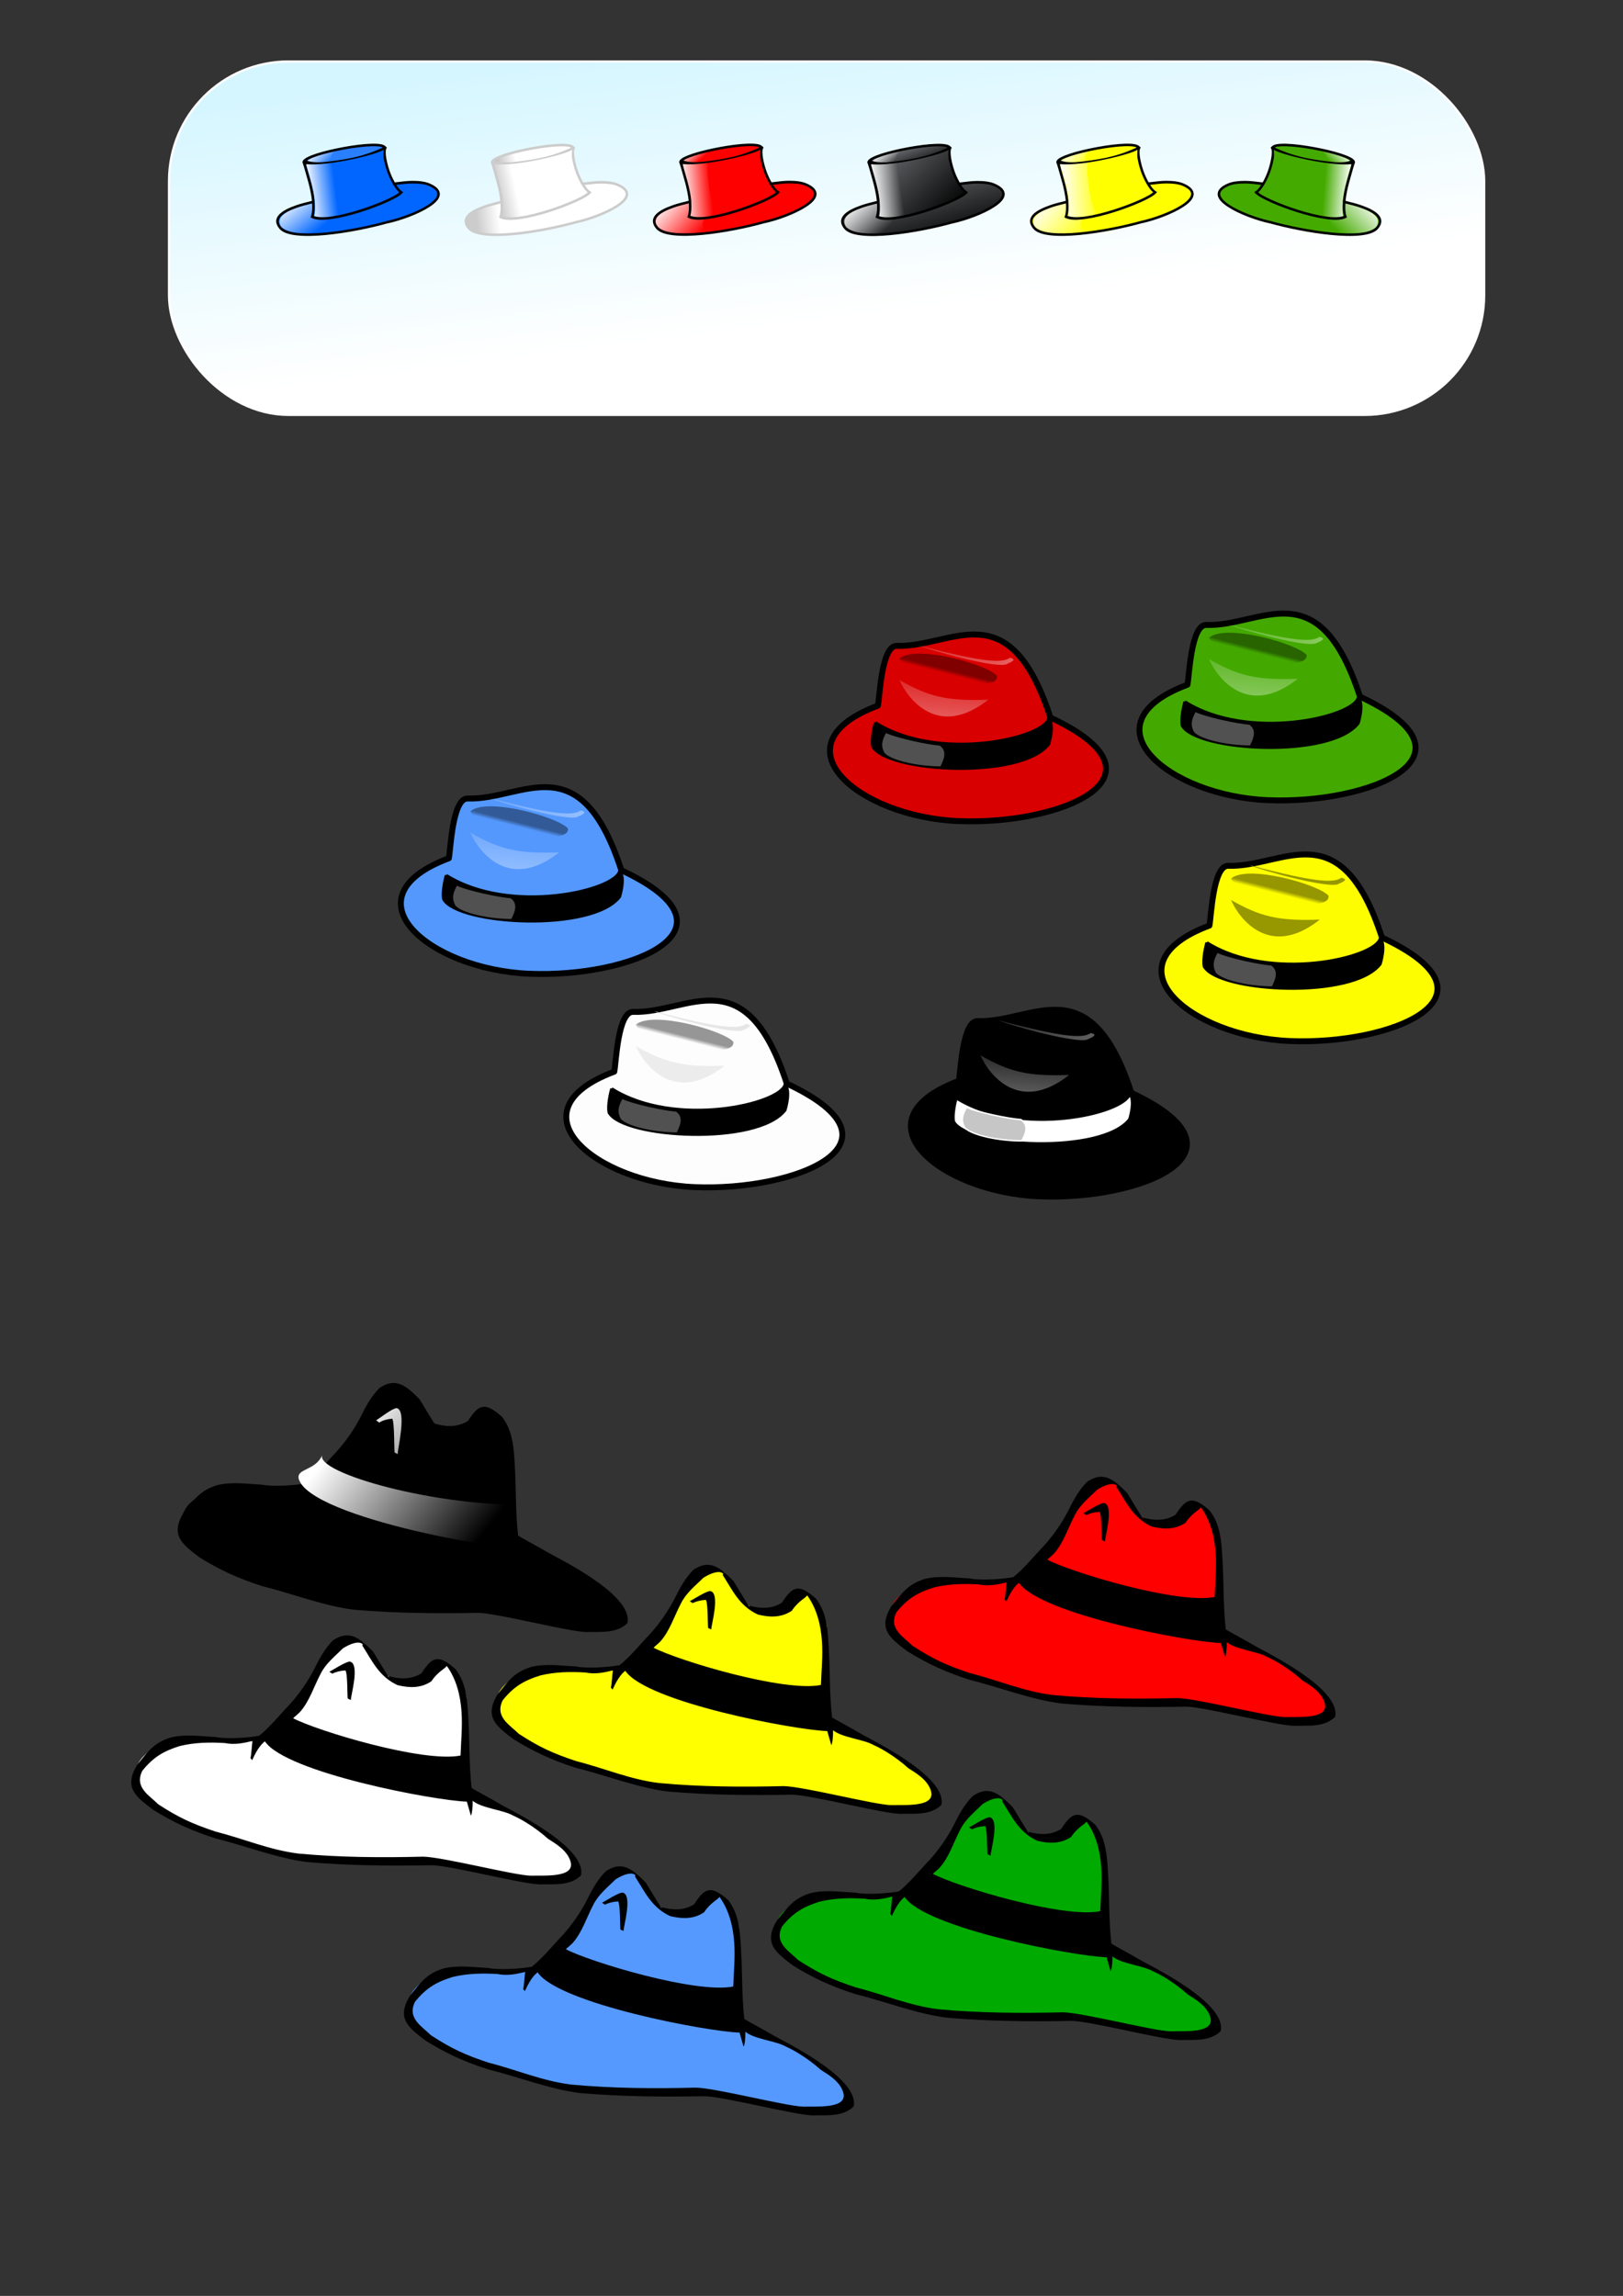 <?xml version="1.0" encoding="UTF-8" standalone="no"?>
<!-- Created with Inkscape (http://www.inkscape.org/) -->
<svg
    xmlns:inkscape="http://www.inkscape.org/namespaces/inkscape"
    xmlns:rdf="http://www.w3.org/1999/02/22-rdf-syntax-ns#"
    xmlns="http://www.w3.org/2000/svg"
    xmlns:sodipodi="http://sodipodi.sourceforge.net/DTD/sodipodi-0.dtd"
    xmlns:cc="http://creativecommons.org/ns#"
    xmlns:xlink="http://www.w3.org/1999/xlink"
    xmlns:dc="http://purl.org/dc/elements/1.1/"
    xmlns:svg="http://www.w3.org/2000/svg"
    xmlns:ns1="http://sozi.baierouge.fr"
    id="svg2"
    sodipodi:docname="6hats-nowords.svg"
    viewBox="0 0 744.09 1052.4"
    sodipodi:version="0.32"
    version="1.0"
    inkscape:output_extension="org.inkscape.output.svg.inkscape"
    inkscape:version="0.45+devel"
  >
  <rect x="0" y="0" width="744.09" height="1052.4" fill="#333333" stroke="none"/>
  <defs
      id="defs4"
    >
    <linearGradient
        id="linearGradient1611"
      >
      <stop
          id="stop1612"
          style="stop-color:#000000"
          offset="0"
      />
      <stop
          id="stop1613"
          style="stop-color:#66696c"
          offset="1"
      />
    </linearGradient
    >
    <linearGradient
        id="linearGradient2863"
      >
      <stop
          id="stop2864"
          style="stop-color:#ffffff"
          offset="0"
      />
      <stop
          id="stop2865"
          style="stop-color:#ffffff;stop-opacity:0"
          offset="1"
      />
    </linearGradient
    >
    <linearGradient
        id="linearGradient579"
      >
      <stop
          id="stop580"
          style="stop-color:#000000;stop-opacity:.408"
          offset="0"
      />
      <stop
          id="stop581"
          style="stop-color:#000000;stop-opacity:0"
          offset="1"
      />
    </linearGradient
    >
    <linearGradient
        id="linearGradient585"
      >
      <stop
          id="stop586"
          style="stop-color:#ffffff;stop-opacity:.175"
          offset="0"
      />
      <stop
          id="stop587"
          style="stop-color:#ffffff;stop-opacity:.375"
          offset="1"
      />
    </linearGradient
    >
    <linearGradient
        id="linearGradient3767"
        y2="166.24"
        gradientUnits="userSpaceOnUse"
        x2="301.48"
        gradientTransform="translate(-7.044 -8.453)"
        y1="32.402"
        x1="284.57"
        inkscape:collect="always"
      >
      <stop
          id="stop3631"
          style="stop-color:#d5f6ff"
          offset="0"
      />
      <stop
          id="stop3633"
          style="stop-color:#ffffff"
          offset="1"
      />
    </linearGradient
    >
    <linearGradient
        id="linearGradient3924"
        y2="80.62"
        gradientUnits="userSpaceOnUse"
        x2="-106.76"
        y1="51.998"
        x1="-70.156"
        inkscape:collect="always"
      >
      <stop
          id="stop2446"
          style="stop-color:#ffffff"
          offset="0"
      />
      <stop
          id="stop2448"
          style="stop-color:#ffffff;stop-opacity:0"
          offset="1"
      />
    </linearGradient
    >
    <linearGradient
        id="linearGradient3926"
        y2="259.05"
        xlink:href="#linearGradient579"
        gradientUnits="userSpaceOnUse"
        x2="111.23"
        gradientTransform="matrix(.587 0 0 .185 414.01 592.14)"
        y1="250.64"
        x1="118.03"
        inkscape:collect="always"
    />
    <linearGradient
        id="linearGradient3928"
        y2="353.05"
        xlink:href="#linearGradient585"
        gradientUnits="userSpaceOnUse"
        x2="114.92"
        gradientTransform="matrix(.514 0 0 .211 414.01 592.14)"
        y1="259.45"
        x1="132.24"
        inkscape:collect="always"
    />
    <linearGradient
        id="linearGradient3930"
        y2="255.43"
        xlink:href="#linearGradient585"
        gradientUnits="userSpaceOnUse"
        x2="147.04"
        gradientTransform="matrix(.723 0 0 .15 414.01 592.14)"
        y1="255.43"
        x1="73.289"
        inkscape:collect="always"
    />
    <linearGradient
        id="linearGradient3932"
        y2="259.05"
        xlink:href="#linearGradient579"
        gradientUnits="userSpaceOnUse"
        x2="111.23"
        gradientTransform="matrix(.587 0 0 .185 104.56 594.59)"
        y1="250.64"
        x1="118.03"
        inkscape:collect="always"
    />
    <linearGradient
        id="linearGradient3934"
        y2="353.05"
        xlink:href="#linearGradient585"
        gradientUnits="userSpaceOnUse"
        x2="114.92"
        gradientTransform="matrix(.514 0 0 .211 104.56 594.59)"
        y1="259.45"
        x1="132.24"
        inkscape:collect="always"
    />
    <linearGradient
        id="linearGradient3936"
        y2="255.43"
        xlink:href="#linearGradient585"
        gradientUnits="userSpaceOnUse"
        x2="147.04"
        gradientTransform="matrix(.723 0 0 .15 104.56 594.59)"
        y1="255.43"
        x1="73.289"
        inkscape:collect="always"
    />
    <linearGradient
        id="linearGradient3938"
        y2="259.05"
        xlink:href="#linearGradient579"
        gradientUnits="userSpaceOnUse"
        x2="111.23"
        gradientTransform="matrix(.587 0 0 .185 411.56 427.65)"
        y1="250.64"
        x1="118.03"
        inkscape:collect="always"
    />
    <linearGradient
        id="linearGradient3940"
        y2="259.05"
        xlink:href="#linearGradient579"
        gradientUnits="userSpaceOnUse"
        x2="111.23"
        gradientTransform="matrix(.587 0 0 .185 103.74 428.46)"
        y1="250.64"
        x1="118.03"
        inkscape:collect="always"
    />
    <linearGradient
        id="linearGradient3942"
        y2="353.05"
        xlink:href="#linearGradient585"
        gradientUnits="userSpaceOnUse"
        x2="114.92"
        gradientTransform="matrix(.514 0 0 .211 103.74 428.46)"
        y1="259.45"
        x1="132.24"
        inkscape:collect="always"
    />
    <linearGradient
        id="linearGradient3944"
        y2="255.43"
        xlink:href="#linearGradient585"
        gradientUnits="userSpaceOnUse"
        x2="147.04"
        gradientTransform="matrix(.723 0 0 .15 103.74 428.46)"
        y1="255.43"
        x1="73.289"
        inkscape:collect="always"
    />
    <linearGradient
        id="linearGradient3946"
        y2="259.05"
        xlink:href="#linearGradient579"
        gradientUnits="userSpaceOnUse"
        x2="111.23"
        gradientTransform="matrix(.587 0 0 .185 392.02 265.59)"
        y1="250.64"
        x1="118.03"
        inkscape:collect="always"
    />
    <linearGradient
        id="linearGradient3948"
        y2="353.05"
        xlink:href="#linearGradient585"
        gradientUnits="userSpaceOnUse"
        x2="114.92"
        gradientTransform="matrix(.514 0 0 .211 392.02 265.59)"
        y1="259.45"
        x1="132.24"
        inkscape:collect="always"
    />
    <linearGradient
        id="linearGradient3950"
        y2="255.43"
        xlink:href="#linearGradient585"
        gradientUnits="userSpaceOnUse"
        x2="147.04"
        gradientTransform="matrix(.723 0 0 .15 392.02 265.59)"
        y1="255.43"
        x1="73.289"
        inkscape:collect="always"
    />
    <linearGradient
        id="linearGradient3952"
        y2="259.05"
        xlink:href="#linearGradient579"
        gradientUnits="userSpaceOnUse"
        x2="111.23"
        gradientTransform="matrix(.587 0 0 .185 101.3 268.03)"
        y1="250.64"
        x1="118.03"
        inkscape:collect="always"
    />
    <linearGradient
        id="linearGradient3954"
        y2="56.721"
        gradientUnits="userSpaceOnUse"
        x2="233.32"
        gradientTransform="translate(42.574 180.44)"
        y1="60.504"
        x1="215.4"
        inkscape:collect="always"
      >
      <stop
          id="stop2701"
          style="stop-color:#b3b3b3"
          offset="0"
      />
      <stop
          id="stop2703"
          style="stop-color:#ffffff"
          offset="1"
      />
    </linearGradient
    >
    <linearGradient
        id="linearGradient3956"
        y2="105.5"
        gradientUnits="userSpaceOnUse"
        x2="221.18"
        gradientTransform="translate(42.574 180.44)"
        y1="107.58"
        x1="204.15"
        inkscape:collect="always"
      >
      <stop
          id="stop2685"
          style="stop-color:#cccccc"
          offset="0"
      />
      <stop
          id="stop2687"
          style="stop-color:#ffffff"
          offset="1"
      />
    </linearGradient
    >
    <linearGradient
        id="linearGradient3958"
        y2="79.67"
        gradientUnits="userSpaceOnUse"
        x2="233.32"
        gradientTransform="translate(42.574 180.44)"
        y1="82.586"
        x1="219.15"
        inkscape:collect="always"
      >
      <stop
          id="stop2693"
          style="stop-color:#cccccc"
          offset="0"
      />
      <stop
          id="stop2695"
          style="stop-color:#ffffff"
          offset="1"
      />
    </linearGradient
    >
    <linearGradient
        id="linearGradient3960"
        y2="-27.608"
        xlink:href="#linearGradient1611"
        gradientUnits="userSpaceOnUse"
        x2="22.62"
        gradientTransform="matrix(2.679 0 0 .873 -36.379 285.09)"
        y1="10.388"
        x1="57.866"
        inkscape:collect="always"
    />
    <linearGradient
        id="linearGradient3962"
        y2="-4.073"
        xlink:href="#linearGradient2863"
        gradientUnits="userSpaceOnUse"
        x2="43.891"
        gradientTransform="matrix(2.051 0 0 1.141 -36.379 285.09)"
        y1="-13.894"
        x1="26.051"
        inkscape:collect="always"
    />
    <linearGradient
        id="linearGradient3964"
        y2="-63.293"
        xlink:href="#linearGradient1611"
        gradientUnits="userSpaceOnUse"
        x2="27.02"
        gradientTransform="matrix(2.944 0 0 .795 -36.379 285.09)"
        y1="-53.602"
        x1="39.644"
        inkscape:collect="always"
    />
    <linearGradient
        id="linearGradient3966"
        y2="-46.998"
        xlink:href="#linearGradient2863"
        gradientUnits="userSpaceOnUse"
        x2="39.208"
        gradientTransform="matrix(2.254 0 0 1.038 -36.379 285.09)"
        y1="-50.239"
        x1="31.732"
        inkscape:collect="always"
    />
    <linearGradient
        id="linearGradient3968"
        y2="-33.208"
        xlink:href="#linearGradient1611"
        gradientUnits="userSpaceOnUse"
        x2="38.302"
        gradientTransform="matrix(1.795 0 0 1.303 -36.379 285.09)"
        y1="-6.435"
        x1="75.056"
        inkscape:collect="always"
    />
    <linearGradient
        id="linearGradient3970"
        y2="-16.047"
        xlink:href="#linearGradient2863"
        gradientUnits="userSpaceOnUse"
        x2="71.925"
        gradientTransform="matrix(1.246 0 0 1.877 -36.379 285.09)"
        y1="-12.317"
        x1="55.217"
        inkscape:collect="always"
    />
    <linearGradient
        id="linearGradient3972"
        y2="-2.087"
        xlink:href="#linearGradient2863"
        gradientUnits="userSpaceOnUse"
        x2="43.282"
        gradientTransform="matrix(2.051 0 0 1.141 189.12 176.68)"
        y1="-13.894"
        x1="26.051"
        inkscape:collect="always"
    />
    <linearGradient
        id="linearGradient3974"
        y2="-46.998"
        xlink:href="#linearGradient2863"
        gradientUnits="userSpaceOnUse"
        x2="39.208"
        gradientTransform="matrix(2.254 0 0 1.038 189.12 176.68)"
        y1="-50.239"
        x1="31.732"
        inkscape:collect="always"
    />
    <linearGradient
        id="linearGradient3976"
        y2="-15.381"
        xlink:href="#linearGradient2863"
        gradientUnits="userSpaceOnUse"
        x2="71.925"
        gradientTransform="matrix(1.246 0 0 1.877 189.12 176.68)"
        y1="-12.317"
        x1="55.217"
        inkscape:collect="always"
    />
    <linearGradient
        id="linearGradient3978"
        y2="-4.073"
        xlink:href="#linearGradient2863"
        gradientUnits="userSpaceOnUse"
        x2="44.297"
        gradientTransform="matrix(2.051 0 0 1.141 -24.463 193.26)"
        y1="-13.894"
        x1="26.051"
        inkscape:collect="always"
    />
    <linearGradient
        id="linearGradient3980"
        y2="-46.998"
        xlink:href="#linearGradient2863"
        gradientUnits="userSpaceOnUse"
        x2="39.023"
        gradientTransform="matrix(2.254 0 0 1.038 -24.463 193.26)"
        y1="-50.239"
        x1="31.732"
        inkscape:collect="always"
    />
    <linearGradient
        id="linearGradient3982"
        y2="-14.049"
        xlink:href="#linearGradient2863"
        gradientUnits="userSpaceOnUse"
        x2="70.922"
        gradientTransform="matrix(1.246 0 0 1.877 -24.463 193.26)"
        y1="-12.317"
        x1="55.217"
        inkscape:collect="always"
    />
    <linearGradient
        id="linearGradient3984"
        y2="-4.073"
        xlink:href="#linearGradient2863"
        gradientUnits="userSpaceOnUse"
        x2="46.126"
        gradientTransform="matrix(2.051 0 0 1.141 166.7 68.26)"
        y1="-13.894"
        x1="26.051"
        inkscape:collect="always"
    />
    <linearGradient
        id="linearGradient3986"
        y2="-46.998"
        xlink:href="#linearGradient2863"
        gradientUnits="userSpaceOnUse"
        x2="38.099"
        gradientTransform="matrix(2.254 0 0 1.038 165.12 68.26)"
        y1="-50.239"
        x1="31.732"
        inkscape:collect="always"
    />
    <linearGradient
        id="linearGradient3988"
        y2="-14.493"
        xlink:href="#linearGradient2863"
        gradientUnits="userSpaceOnUse"
        x2="73.262"
        gradientTransform="matrix(1.246 0 0 1.877 165.12 68.26)"
        y1="-12.317"
        x1="55.217"
        inkscape:collect="always"
    />
    <linearGradient
        id="linearGradient3990"
        y2="-2.087"
        xlink:href="#linearGradient2863"
        gradientUnits="userSpaceOnUse"
        x2="49.579"
        gradientTransform="matrix(2.051 0 0 1.141 583.85 130.31)"
        y1="-13.894"
        x1="26.051"
        inkscape:collect="always"
    />
    <linearGradient
        id="linearGradient3992"
        y2="-46.426"
        xlink:href="#linearGradient2863"
        gradientUnits="userSpaceOnUse"
        x2="41.241"
        gradientTransform="matrix(2.254 0 0 1.038 583.85 130.31)"
        y1="-50.239"
        x1="31.732"
        inkscape:collect="always"
    />
    <linearGradient
        id="linearGradient3994"
        y2="-14.271"
        xlink:href="#linearGradient2863"
        gradientUnits="userSpaceOnUse"
        x2="79.279"
        gradientTransform="matrix(1.246 0 0 1.877 583.85 130.31)"
        y1="-12.317"
        x1="55.217"
        inkscape:collect="always"
    />
  </defs
  >
  <sodipodi:namedview
      id="base"
      bordercolor="#666666"
      inkscape:pageshadow="2"
      guidetolerance="10"
      pagecolor="#ffffff"
      gridtolerance="10000"
      inkscape:zoom="0.70983166"
      objecttolerance="10"
      showgrid="false"
      borderopacity="1.0"
      inkscape:current-layer="layer1"
      inkscape:cx="372.04724"
      inkscape:cy="526.18109"
      inkscape:pageopacity="0.0"
      inkscape:document-units="px"
  />
  <g
      id="layer1"
      inkscape:label="Layer 1"
      inkscape:groupmode="layer"
    >
    <g
        id="g3152"
        transform="matrix(.824 0 0 .824 445.53 148.59)"
      >
      <path
          id="path3036"
          sodipodi:nodetypes="cccsc"
          style="stroke-linejoin:round;fill-rule:evenodd;fill-opacity:.992;stroke:#000000;stroke-width:3.295;fill:#ffff00"
          d="m132.22 334.55c0.96-4.27 1.92-33.71 10.56-33.24 30.72 0.95 62.4-30.86 85.43 39.89 71.04 33.24 4.94 59.96-51.29 57.58-55.57-2.33-103.01-42.38-44.7-64.23z"
      />
      <path
          id="path3044"
          sodipodi:nodetypes="ccccc"
          style="stroke:#000000;stroke-width:1.647;fill-rule:evenodd"
          d="m130.78 344.05c35.52 22.32 94.07 8.55 96.47-2.37 3.36 3.8 0 14.24 0 14.24-15.35 19.95-89.75 15.67-97.91 1.43-0.96-3.8 0.96-11.87 1.44-13.3z"
      />
      <path
          id="path3053"
          sodipodi:nodetypes="ccc"
          style="fill-rule:evenodd;stroke-width:1pt;fill:url(#linearGradient3952)"
          d="m144.22 308.44c9.12-8.08 48.96 3.32 54.24 9.49 1.92 10.45-48.96 2.38-54.24-9.49z"
      />
      <path
          id="path2458"
          sodipodi:nodetypes="ccc"
          style="fill-rule:evenodd;stroke-width:1pt;fill:#979700"
          d="m144.22 320.31c4.32 9.97 21.12 33.24 49.44 10.92-23.52 0.95-33.6-1.9-49.44-10.92z"
      />
      <path
          id="path2462"
          sodipodi:nodetypes="cccc"
          style="fill-rule:evenodd;stroke-width:1pt;fill:#979700"
          d="m154.3 300.84c6.24 2.85 45.6 13.77 49.92 10.45 4.8-1.9 3.84-2.85 1.44-3.33-3.84 2.38-10.56 3.8-51.36-7.12z"
      />
      <path
          id="path2466"
          sodipodi:nodetypes="ccccc"
          style="fill-rule:evenodd;stroke:#000000;stroke-width:.619pt;fill:#ffffff;fill-opacity:.317"
          d="m136.54 349.28c5.76 2.84 23.52 6.64 30.24 7.12 4.8 3.32 2.4 8.55 0.48 12.35-12.96 0-27.84-3.33-31.68-7.6-2.4-4.28-1.44-7.6 0.96-11.87z"
      />
    </g
    >
    <g
        id="g3160"
        transform="matrix(.824 0 0 .824 195.91 40.201)"
      >
      <path
          id="path2468"
          sodipodi:nodetypes="cccsc"
          style="stroke-linejoin:round;fill-rule:evenodd;fill-opacity:.992;stroke:#000000;stroke-width:3.295;fill:#44aa00"
          d="m422.94 332.11c0.96-4.27 1.92-33.72 10.56-33.24 30.72 0.95 62.4-30.87 85.43 39.89 71.04 33.24 4.94 59.95-51.29 57.58-55.57-2.33-103.01-42.38-44.7-64.23z"
      />
      <path
          id="path3046"
          sodipodi:nodetypes="ccccc"
          style="stroke:#000000;stroke-width:1.647;fill-rule:evenodd"
          d="m421.5 341.61c35.52 22.32 94.07 8.55 96.47-2.38 3.36 3.8 0 14.25 0 14.25-15.35 19.95-89.75 15.67-97.91 1.42-0.96-3.79 0.96-11.87 1.44-13.29z"
      />
      <path
          id="path3055"
          sodipodi:nodetypes="ccc"
          style="fill-rule:evenodd;stroke-width:1pt;fill:url(#linearGradient3946)"
          d="m434.94 305.99c9.12-8.07 48.96 3.33 54.24 9.5 1.92 10.45-48.96 2.37-54.24-9.5z"
      />
      <path
          id="path3064"
          sodipodi:nodetypes="ccc"
          style="fill-rule:evenodd;stroke-width:1pt;fill:url(#linearGradient3948)"
          d="m434.94 317.86c4.32 9.98 21.12 33.25 49.44 10.93-23.52 0.95-33.6-1.9-49.44-10.93z"
      />
      <path
          id="path3072"
          sodipodi:nodetypes="cccc"
          style="fill-rule:evenodd;stroke-width:1pt;fill:url(#linearGradient3950)"
          d="m445.02 298.39c6.24 2.85 45.6 13.78 49.92 10.45 4.8-1.9 3.84-2.85 1.44-3.32-3.84 2.37-10.56 3.8-51.36-7.13z"
      />
      <path
          id="path2484"
          sodipodi:nodetypes="ccccc"
          style="fill-rule:evenodd;stroke:#000000;stroke-width:.619pt;fill:#ffffff;fill-opacity:.317"
          d="m427.26 346.83c5.76 2.85 23.52 6.65 30.24 7.13 4.8 3.32 2.4 8.54 0.48 12.34-12.96 0-27.84-3.32-31.68-7.6-2.4-4.27-1.44-7.59 0.96-11.87z"
      />
    </g
    >
    <g
        id="g3192"
        transform="matrix(.824 0 0 .824 94.81 -14.443)"
      >
      <path
          id="path2486"
          sodipodi:nodetypes="cccsc"
          style="stroke-linejoin:round;fill-rule:evenodd;fill-opacity:.992;stroke:#000000;stroke-width:3.295;fill:#5599ff"
          d="m134.67 494.98c0.96-4.27 1.92-33.72 10.56-33.24 30.71 0.95 62.39-30.87 85.43 39.89 71.03 33.24 4.94 59.95-51.3 57.58-55.56-2.33-103.01-42.39-44.69-64.23z"
      />
      <path
          id="path2488"
          sodipodi:nodetypes="ccccc"
          style="stroke:#000000;stroke-width:1.647;fill-rule:evenodd"
          d="m133.23 504.48c35.51 22.32 94.07 8.54 96.47-2.38 3.36 3.8 0 14.25 0 14.25-15.36 19.94-89.75 15.67-97.91 1.42-0.96-3.8 0.96-11.87 1.44-13.29z"
      />
      <path
          id="path2490"
          sodipodi:nodetypes="ccc"
          style="fill-rule:evenodd;stroke-width:1pt;fill:url(#linearGradient3940)"
          d="m146.67 468.86c9.11-8.07 48.95 3.33 54.23 9.5 1.92 10.45-48.95 2.37-54.23-9.5z"
      />
      <path
          id="path2494"
          sodipodi:nodetypes="ccc"
          style="fill-rule:evenodd;stroke-width:1pt;fill:url(#linearGradient3942)"
          d="m146.67 480.73c4.32 9.98 21.11 33.24 49.43 10.93-23.52 0.95-33.6-1.9-49.43-10.93z"
      />
      <path
          id="path3074"
          sodipodi:nodetypes="cccc"
          style="fill-rule:evenodd;stroke-width:1pt;fill:url(#linearGradient3944)"
          d="m156.74 461.26c6.24 2.85 45.6 13.77 49.92 10.45 4.8-1.9 3.84-2.85 1.44-3.32-3.84 2.37-10.56 3.8-51.36-7.13z"
      />
      <path
          id="path3082"
          sodipodi:nodetypes="ccccc"
          style="fill-rule:evenodd;stroke:#000000;stroke-width:.619pt;fill:#ffffff;fill-opacity:.317"
          d="m138.99 509.7c5.76 2.85 23.51 6.65 30.23 7.12 4.8 3.33 2.4 8.55 0.48 12.35-12.96 0-27.83-3.32-31.67-7.6-2.4-4.27-1.44-7.6 0.96-11.87z"
      />
    </g
    >
    <g
        id="g3168"
        transform="matrix(.824 0 0 .824 -82.991 84.036)"
      >
      <path
          id="path3040"
          sodipodi:nodetypes="cccsc"
          style="stroke-linejoin:round;fill-rule:evenodd;fill-opacity:.992;stroke:#000000;stroke-width:3.295;fill:#ffffff"
          d="m442.49 494.17c0.96-4.28 1.92-33.72 10.56-33.25 30.71 0.95 62.39-30.86 85.43 39.89 71.03 33.24 4.94 59.96-51.3 57.58-55.56-2.32-103.01-42.38-44.69-64.22z"
      />
      <path
          id="path3049"
          sodipodi:nodetypes="ccccc"
          style="stroke:#000000;stroke-width:1.647;fill-rule:evenodd"
          d="m441.05 503.66c35.51 22.32 94.07 8.55 96.47-2.37 3.36 3.8 0 14.24 0 14.24-15.36 19.95-89.75 15.68-97.91 1.43-0.96-3.8 0.96-11.87 1.44-13.3z"
      />
      <path
          id="path3058"
          sodipodi:nodetypes="ccc"
          style="fill-rule:evenodd;stroke-width:1pt;fill:url(#linearGradient3938)"
          d="m454.49 468.05c9.12-8.08 48.95 3.32 54.23 9.49 1.92 10.45-48.95 2.38-54.23-9.49z"
      />
      <path
          id="path2512"
          sodipodi:nodetypes="ccc"
          style="fill-rule:evenodd;stroke-width:1pt;fill:#ececec"
          d="m454.49 479.92c4.32 9.97 21.11 33.24 49.43 10.92-23.52 0.95-33.59-1.9-49.43-10.92z"
      />
      <path
          id="path2516"
          sodipodi:nodetypes="cccc"
          style="fill-rule:evenodd;stroke-width:1pt;fill:#e6e6e6"
          d="m464.57 460.45c6.24 2.85 45.59 13.77 49.91 10.45 4.8-1.9 3.84-2.85 1.44-3.33-3.84 2.38-10.56 3.8-51.35-7.12z"
      />
      <path
          id="path2520"
          sodipodi:nodetypes="ccccc"
          style="fill-rule:evenodd;stroke:#000000;stroke-width:.619pt;fill:#ffffff;fill-opacity:.317"
          d="m446.81 508.89c5.76 2.85 23.52 6.64 30.23 7.12 4.8 3.32 2.4 8.55 0.48 12.35-12.95 0-27.83-3.33-31.67-7.6-2.4-4.28-1.44-7.6 0.96-11.87z"
      />
    </g
    >
    <g
        id="g3184"
        transform="matrix(.824 0 0 .824 327.96 -49.3)"
      >
      <path
          id="path2522"
          sodipodi:nodetypes="cccsc"
          style="stroke-linejoin:round;fill-rule:evenodd;fill-opacity:.992;stroke:#000000;stroke-width:3.295;fill:#000000"
          d="m135.48 661.11c0.96-4.28 1.92-33.72 10.56-33.25 30.72 0.95 62.39-30.86 85.43 39.89 71.03 33.24 4.94 59.96-51.29 57.58-55.57-2.32-103.01-42.38-44.7-64.22z"
      />
      <path
          id="path2524"
          sodipodi:nodetypes="ccccc"
          style="fill-rule:evenodd;stroke:#000000;stroke-width:1.647;fill:#ffffff"
          d="m134.04 670.6c35.52 22.32 94.07 8.55 96.47-2.37 3.36 3.8 0 14.24 0 14.24-15.36 19.95-89.75 15.68-97.91 1.43-0.96-3.8 0.96-11.87 1.44-13.3z"
      />
      <path
          id="path3060"
          sodipodi:nodetypes="ccc"
          style="fill-rule:evenodd;stroke-width:1pt;fill:url(#linearGradient3932)"
          d="m147.48 634.99c9.12-8.08 48.96 3.32 54.23 9.49 1.92 10.45-48.95 2.38-54.23-9.49z"
      />
      <path
          id="path3068"
          sodipodi:nodetypes="ccc"
          style="fill-rule:evenodd;stroke-width:1pt;fill:url(#linearGradient3934)"
          d="m147.48 646.86c4.32 9.97 21.12 33.24 49.44 10.92-23.52 0.95-33.6-1.9-49.44-10.92z"
      />
      <path
          id="path3077"
          sodipodi:nodetypes="cccc"
          style="fill-rule:evenodd;stroke-width:1pt;fill:url(#linearGradient3936)"
          d="m157.56 627.39c6.24 2.85 45.59 13.77 49.91 10.45 4.8-1.9 3.84-2.85 1.44-3.33-3.84 2.38-10.56 3.8-51.35-7.12z"
      />
      <path
          id="path3085"
          sodipodi:nodetypes="ccccc"
          style="fill-rule:evenodd;stroke:#ffffff;stroke-width:.606pt;fill:#4d4d4d;fill-opacity:.317"
          d="m139.79 675.82c5.77 2.73 23.53 6.37 30.25 6.83 4.81 3.19 2.41 8.2 0.48 11.84-12.96 0-27.85-3.19-31.69-7.29-2.4-4.1-1.44-7.28 0.96-11.38z"
      />
    </g
    >
    <g
        id="g3176"
        transform="matrix(.824 0 0 .824 35.876 -219.29)"
      >
      <path
          id="path575"
          sodipodi:nodetypes="cccsc"
          style="stroke-linejoin:round;fill-rule:evenodd;fill-opacity:.992;stroke:#000000;stroke-width:3.295;fill:#d90000"
          d="m444.93 658.66c0.96-4.27 1.92-33.71 10.56-33.24 30.72 0.95 62.39-30.87 85.43 39.89 71.03 33.24 4.94 59.95-51.29 57.58-55.57-2.33-103.01-42.38-44.7-64.23z"
      />
      <path
          id="path576"
          sodipodi:nodetypes="ccccc"
          style="stroke:#000000;stroke-width:1.647;fill-rule:evenodd"
          d="m443.49 668.16c35.52 22.32 94.07 8.55 96.47-2.37 3.36 3.79 0 14.24 0 14.24-15.36 19.95-89.75 15.67-97.91 1.43-0.96-3.8 0.96-11.88 1.44-13.3z"
      />
      <path
          id="path578"
          sodipodi:nodetypes="ccc"
          style="fill-rule:evenodd;stroke-width:1pt;fill:url(#linearGradient3926)"
          d="m456.93 632.54c9.12-8.07 48.96 3.33 54.23 9.5 1.92 10.45-48.95 2.38-54.23-9.5z"
      />
      <path
          id="path583"
          sodipodi:nodetypes="ccc"
          style="fill-rule:evenodd;stroke-width:1pt;fill:url(#linearGradient3928)"
          d="m456.93 644.42c4.32 9.97 21.12 33.24 49.44 10.92-23.52 0.95-33.6-1.9-49.44-10.92z"
      />
      <path
          id="path588"
          sodipodi:nodetypes="cccc"
          style="fill-rule:evenodd;stroke-width:1pt;fill:url(#linearGradient3930)"
          d="m467.01 624.95c6.24 2.85 45.59 13.77 49.91 10.44 4.8-1.9 3.84-2.85 1.44-3.32-3.84 2.37-10.56 3.8-51.35-7.12z"
      />
      <path
          id="path590"
          sodipodi:nodetypes="ccccc"
          style="fill-rule:evenodd;stroke:#000000;stroke-width:.619pt;fill:#ffffff;fill-opacity:.317"
          d="m449.25 673.38c5.76 2.85 23.52 6.65 30.24 7.13 4.8 3.32 2.4 8.54 0.48 12.34-12.96 0-27.84-3.32-31.68-7.59-2.4-4.28-1.44-7.6 0.96-11.88z"
      />
    </g
    >
    <rect
        id="rect3627"
        style="fill-rule:evenodd;stroke:#ffffff;stroke-width:1px;fill:url(#linearGradient3767)"
        rx="54.786"
        ry="54.786"
        height="162.01"
        width="602.96"
        y="28.176"
        x="77.483"
    />
    <g
        id="g3421"
        transform="matrix(.602 0 0 .602 93.736 22.732)"
      >
      <path
          id="path2812"
          sodipodi:nodetypes="ccccc"
          style="fill-rule:evenodd;fill:#ffff00"
          d="m714.36 131.57c19.16-4.22 53.65-19.13 31.48-28.47-12.38-5.357-45.94 1.65-69.23 8.36-13.36 3.84-56.19 9.87-44.21 24.39 8.61 10.87 56.2 2.96 81.96-4.28z"
      />
      <path
          id="path2444"
          sodipodi:nodetypes="cccc"
          style="fill-rule:evenodd;fill:url(#linearGradient3990)"
          d="m673.6 138.91c-23.78-5.93 26.76-33.4 3.47-26.7-13.36 3.85-53.75 8.42-44.45 22.94 9.59 7.69 25.46 4.41 40.98 3.76z"
      />
      <path
          id="path2446"
          sodipodi:nodetypes="ccc"
          style="fill-rule:evenodd;fill:#ffff00"
          d="m650.46 85.797c1.58-6.342 58.68-17.526 62.1-10.64-8.82 15.054-52.62 18.207-62.1 10.64z"
      />
      <path
          id="path2448"
          sodipodi:nodetypes="cccc"
          style="fill-rule:evenodd;fill:url(#linearGradient3992)"
          d="m652.65 84.703c3-3.726 21.56-7.705 23.64-8.606-9.03 4.199-5.09 7.642-3.26 9.551-4.08 0.984-15.65 2.839-20.38-0.945z"
      />
      <path
          id="path2450"
          sodipodi:nodetypes="ccccc"
          style="fill-rule:evenodd;fill:#ffff00"
          d="m650.73 85.418c11.03 5.854 50.95-5.649 60.71-10.009-1.9 6.197 4.81 28.701 12.56 33.581-5.86 6.59-55.42 24.94-67.88 18.6 5.01-13.98-8.36-42.172-5.39-42.172z"
      />
      <path
          id="path2452"
          sodipodi:nodetypes="ccccc"
          style="fill-rule:evenodd;fill:url(#linearGradient3994)"
          d="m651.35 86.651c7.7 1.232 11.76-0.103 21.51-1.136-1.9 6.198 1.85 33.885 6.83 40.425-8.26 1.78-13.27 3.12-22.03 1.59 3.16-14.53-5.38-35.816-6.31-40.879z"
      />
      <path
          id="path2454"
          sodipodi:nodetypes="ccccccccccccccccccccccccccccccccccccccccccccccccccccccccccccccccccccccccccccccccccccc"
          style="fill-rule:evenodd;fill:#000000"
          d="m700.95 71.662c-5.94 0.181-13.5 1.163-20.98 2.533-7.49 1.37-14.91 3.118-20.6 4.971-2.85 0.926-5.23 1.879-7.03 2.82-0.9 0.471-1.66 0.935-2.25 1.434s-1.06 1.06-1.24 1.768l-0.14 0.574s1 2.804 1.38 4.254c0.77 2.899 1.99 6.81 3.16 11.184 1.18 4.46 2.24 9.36 2.72 13.96-4.04 1.02-8.16 1.99-11.9 3.3-5.5 1.92-10.24 4.13-13 7.02-1.38 1.45-2.28 3.13-2.34 4.97-0.06 1.85 0.7 3.8 2.29 5.74 2.46 3.1 7.3 4.57 13.48 5.26 6.18 0.68 13.76 0.48 21.89-0.29 16.26-1.53 34.62-5.35 47.56-8.99v0.05c9.69-2.13 23.12-6.93 31.55-12.47 4.21-2.77 7.29-5.68 7.79-8.99 0.25-1.66-0.29-3.35-1.58-4.83-1.28-1.47-3.26-2.81-6.12-4.01-3.31-1.44-7.82-2.024-13.14-2.01-3.97 0.01-8.71 0.61-13.39 1.19-1.52-2.686-2.95-5.762-4.06-8.981-1.19-3.457-2.06-7.001-2.53-9.99-0.45-2.862-0.43-5.16-0.1-6.452 0.1-0.151 0.25-0.277 0.34-0.431l0.24-0.43-0.19-0.478c-0.01-0.021-0.04-0.027-0.05-0.047l-0.58-0.526c-0.82-0.884-2.05-1.428-3.68-1.721-2-0.361-4.53-0.473-7.5-0.382zm0.05 1.912c2.89-0.089 5.34 0.014 7.12 0.334 1.05 0.189 1.35 0.494 1.72 0.765-5.2 2.177-11.79 5.269-23.68 7.81-6.26 1.338-17.36 2.912-22.73 3.231-4.94 0.293-8.9-0.178-11.42-1.243 0.36-0.25 0.67-0.49 1.19-0.764 1.64-0.858 4-1.818 6.79-2.725 5.56-1.813 12.9-3.565 20.31-4.923 7.42-1.358 14.92-2.309 20.7-2.485zm31.45 28.346c5.18-0.01 9.5 0.52 12.38 1.77 2.69 1.13 4.45 2.34 5.45 3.49 0.99 1.14 1.26 2.17 1.1 3.29-0.34 2.25-2.9 5.05-6.93 7.7-8.07 5.3-21.46 10.1-30.93 12.19h-0.05c-12.82 3.6-31.11 7.37-47.22 8.89-8.06 0.76-15.59 0.95-21.56 0.28-5.97-0.66-10.33-2.25-12.19-4.58-1.39-1.7-1.9-3.12-1.86-4.4s0.66-2.51 1.82-3.73c2.32-2.44 6.85-4.67 12.23-6.55 3.55-1.24 7.5-2.17 11.38-3.15 0.23 3.67 0.11 7.13-0.86 9.84l-0.29 0.82 0.77 0.38c3.51 1.78 9.01 1.71 15.58 0.76 6.57-0.94 14.18-2.84 21.55-5.16 7.38-2.32 14.52-5.03 20.22-7.6 2.86-1.28 5.38-2.54 7.36-3.68s3.42-2.16 4.3-3.15l0.77-0.82-0.96-0.62c-1.43-0.9-2.93-2.73-4.35-4.92 4.28-0.48 8.68-1.05 12.29-1.05zm-74.52 14.67c0.23 3.56 0.16 7.02-0.71 9.99 2.84 1.17 7.76 1.35 13.81 0.48 6.41-0.92 13.92-2.82 21.22-5.12 7.31-2.29 14.41-5.02 20.03-7.55 2.81-1.26 5.27-2.49 7.17-3.58 1.51-0.88 2.35-1.53 3.06-2.15-1.65-1.32-3.12-3.31-5.02-6.46-1.95-3.532-3.26-6.419-4.3-9.46-1.22-3.554-2.14-7.149-2.63-10.276-0.26-1.657-0.04-4.941-0.01-6.24-4.21 3.346-41.79 12.728-59.12 10.972 0.13 0.654 0.26 1.281 0.53 2.294 0.74 2.824 1.97 6.811 3.15 11.23 1.18 4.42 2.29 9.24 2.77 13.91"
      />
    </g
    >
    <g
        id="g2762"
        transform="matrix(.602 0 0 .602 171.71 60.059)"
      >
      <path
          id="path2470"
          sodipodi:nodetypes="ccccc"
          style="fill-rule:evenodd;fill:#ff0000"
          d="m297.64 69.518c19.16-4.219 53.64-19.122 31.48-28.465-12.39-5.359-45.95 1.648-69.24 8.354-13.35 3.846-56.19 9.877-44.21 24.397 8.62 10.869 56.2 2.954 81.97-4.286z"
      />
      <path
          id="path2472"
          sodipodi:nodetypes="cccc"
          style="fill-rule:evenodd;fill:url(#linearGradient3984)"
          d="m256.46 76.861c-23.78-5.928 26.76-33.404 3.47-26.698-13.36 3.846-53.75 8.413-44.46 22.933 9.59 7.698 25.47 4.418 40.99 3.765z"
      />
      <path
          id="path2474"
          sodipodi:nodetypes="ccc"
          style="fill-rule:evenodd;fill:#ff0000"
          d="m233.74 23.748c1.57-6.342 58.68-17.526 62.09-10.64-8.82 15.054-52.62 18.207-62.09 10.64z"
      />
      <path
          id="path2476"
          sodipodi:nodetypes="cccc"
          style="fill-rule:evenodd;fill:url(#linearGradient3986)"
          d="m233.92 22.654c3.01-3.726 21.57-7.705 23.64-8.606-9.03 4.199-5.08 7.642-3.25 9.551-4.09 0.985-15.65 2.839-20.39-0.945z"
      />
      <path
          id="path2478"
          sodipodi:nodetypes="ccccc"
          style="fill-rule:evenodd;fill:#ff0000"
          d="m234.01 23.369c11.03 5.854 50.95-5.649 60.71-10.009-1.9 6.197 4.8 28.704 12.55 33.583-5.85 6.586-55.41 24.939-67.88 18.597 5.01-13.976-8.36-42.171-5.38-42.171z"
      />
      <path
          id="path2480"
          sodipodi:nodetypes="ccccc"
          style="fill-rule:evenodd;fill:url(#linearGradient3988)"
          d="m232.62 24.602c7.71 1.232 11.76-0.103 21.52-1.136-1.9 6.198 1.85 33.881 6.82 40.424-8.25 1.779-13.26 3.124-22.03 1.588 3.16-14.53-5.37-35.813-6.31-40.876z"
      />
      <path
          id="path2482"
          sodipodi:nodetypes="ccccccccccccccccccccccccccccccccccccccccccccccccccccccccccccccccccccccccccccccccccccc"
          style="fill-rule:evenodd;fill:#000000"
          d="m284.22 9.613c-5.93 0.182-13.49 1.163-20.98 2.533-7.48 1.37-14.91 3.118-20.6 4.971-2.84 0.926-5.23 1.879-7.03 2.82-0.9 0.471-1.65 0.935-2.24 1.434s-1.07 1.06-1.24 1.768l-0.15 0.574s1 2.804 1.39 4.254c0.76 2.899 1.99 6.81 3.15 11.184 1.19 4.455 2.25 9.355 2.73 13.957-4.04 1.025-8.16 1.99-11.9 3.298-5.5 1.923-10.25 4.13-13.01 7.027-1.37 1.448-2.28 3.125-2.34 4.97-0.06 1.846 0.7 3.801 2.3 5.736 2.45 3.098 7.29 4.573 13.48 5.258 6.18 0.685 13.75 0.479 21.89-0.287 16.25-1.531 34.61-5.353 47.56-8.986v0.048c9.69-2.135 23.11-6.934 31.54-12.475 4.22-2.77 7.3-5.676 7.79-8.986 0.25-1.655-0.29-3.352-1.57-4.828-1.29-1.475-3.27-2.812-6.12-4.015-3.31-1.432-7.83-2.021-13.15-2.007-3.97 0.01-8.7 0.61-13.38 1.195-1.52-2.691-2.96-5.767-4.06-8.986-1.19-3.457-2.06-7.001-2.54-9.99-0.45-2.861-0.43-5.16-0.09-6.452 0.09-0.151 0.24-0.277 0.33-0.43l0.24-0.431-0.19-0.478c-0.01-0.021-0.04-0.027-0.05-0.047l-0.57-0.526c-0.83-0.884-2.06-1.428-3.68-1.721-2.01-0.361-4.54-0.473-7.51-0.382zm0.05 1.912c2.89-0.089 5.35 0.014 7.12 0.334 1.05 0.189 1.35 0.494 1.72 0.765-5.2 2.177-11.79 5.269-23.68 7.81-6.25 1.338-17.36 2.912-22.73 3.231-4.93 0.293-8.89-0.178-11.42-1.243 0.36-0.25 0.67-0.49 1.19-0.764 1.64-0.858 4.01-1.818 6.79-2.725 5.57-1.813 12.9-3.565 20.32-4.923 7.41-1.358 14.91-2.309 20.69-2.485zm31.45 28.343c5.19-0.003 9.5 0.522 12.38 1.769 2.69 1.133 4.45 2.345 5.45 3.489 1 1.145 1.27 2.176 1.1 3.298-0.34 2.244-2.9 5.045-6.93 7.696-8.06 5.301-21.46 10.103-30.92 12.188h-0.05c-12.83 3.603-31.11 7.373-47.23 8.89-8.05 0.759-15.58 0.948-21.55 0.287-5.97-0.662-10.34-2.251-12.19-4.589-1.4-1.694-1.91-3.118-1.87-4.397 0.05-1.279 0.66-2.509 1.82-3.728 2.32-2.439 6.86-4.668 12.24-6.548 3.54-1.24 7.5-2.171 11.37-3.155 0.24 3.669 0.12 7.129-0.86 9.846l-0.28 0.813 0.76 0.382c3.51 1.786 9.01 1.708 15.58 0.765s14.18-2.842 21.56-5.162c7.37-2.321 14.51-5.033 20.22-7.6 2.85-1.283 5.38-2.537 7.36-3.68 1.98-1.144 3.42-2.164 4.3-3.155l0.76-0.813-0.95-0.621c-1.44-0.905-2.93-2.732-4.35-4.923 4.28-0.477 8.67-1.049 12.28-1.052zm-74.51 14.674c0.22 3.56 0.15 7.018-0.72 9.99 2.84 1.171 7.77 1.345 13.81 0.478 6.42-0.921 13.92-2.816 21.23-5.114 7.3-2.299 14.4-5.024 20.02-7.552 2.81-1.265 5.27-2.489 7.17-3.585 1.51-0.873 2.35-1.524 3.06-2.151-1.64-1.316-3.11-3.309-5.02-6.453-1.95-3.536-3.26-6.423-4.3-9.464-1.22-3.554-2.13-7.149-2.63-10.276-0.26-1.657-0.03-4.941 0-6.24-4.21 3.346-41.79 12.728-59.12 10.972 0.12 0.654 0.25 1.281 0.52 2.294 0.75 2.824 1.98 6.811 3.16 11.232 1.17 4.418 2.28 9.241 2.77 13.91"
      />
    </g
    >
    <g
        id="g2726"
        transform="matrix(-.602 0 0 .602 645.57 -15.139)"
      >
      <path
          id="path2498"
          sodipodi:nodetypes="ccccc"
          style="fill-rule:evenodd;fill:#44aa00"
          d="m106.05 194.52c19.16-4.22 53.65-19.12 31.49-28.47-12.39-5.36-45.95 1.65-69.242 8.36-13.355 3.84-56.188 9.87-44.209 24.39 8.613 10.87 56.198 2.96 81.961-4.28z"
      />
      <path
          id="path2500"
          sodipodi:nodetypes="cccc"
          style="fill-rule:evenodd;fill:url(#linearGradient3978)"
          d="m65.29 201.86c-23.774-5.93 26.763-33.4 3.471-26.7-13.356 3.85-53.749 8.42-44.454 22.94 9.589 7.69 25.462 4.41 40.983 3.76z"
      />
      <path
          id="path2502"
          sodipodi:nodetypes="ccc"
          style="fill-rule:evenodd;fill:#44aa00"
          d="m42.155 148.75c1.575-6.34 58.675-17.53 62.095-10.64-8.82 15.05-52.622 18.21-62.095 10.64z"
      />
      <path
          id="path2504"
          sodipodi:nodetypes="cccc"
          style="fill-rule:evenodd;fill:url(#linearGradient3980)"
          d="m44.339 147.65c3.006-3.72 21.563-7.7 23.641-8.6-9.032 4.2-5.087 7.64-3.257 9.55-4.086 0.98-15.648 2.84-20.384-0.95z"
      />
      <path
          id="path2506"
          sodipodi:nodetypes="ccccc"
          style="fill-rule:evenodd;fill:#44aa00"
          d="m42.424 148.37c11.031 5.85 50.951-5.65 60.706-10.01-1.9 6.2 4.81 28.7 12.56 33.58-5.85 6.59-55.417 24.94-67.883 18.6 5.01-13.98-8.357-42.17-5.383-42.17z"
      />
      <path
          id="path2508"
          sodipodi:nodetypes="ccccc"
          style="fill-rule:evenodd;fill:url(#linearGradient3982)"
          d="m43.039 149.6c7.703 1.23 11.757-0.1 21.515-1.13-1.901 6.19 1.848 33.88 6.826 40.42-8.258 1.78-13.265 3.12-22.034 1.59 3.161-14.53-5.371-35.81-6.307-40.88z"
      />
      <path
          id="path2510"
          sodipodi:nodetypes="ccccccccccccccccccccccccccccccccccccccccccccccccccccccccccccccccccccccccccccccccccccc"
          style="fill-rule:evenodd;fill:#000000"
          d="m92.64 134.61c-5.936 0.18-13.498 1.17-20.983 2.54-7.484 1.37-14.91 3.11-20.6 4.97-2.845 0.92-5.227 1.88-7.026 2.82-0.9 0.47-1.659 0.93-2.247 1.43s-1.067 1.06-1.243 1.77l-0.143 0.57s1.003 2.81 1.386 4.26c0.767 2.9 1.989 6.81 3.155 11.18 1.187 4.46 2.246 9.36 2.724 13.96-4.04 1.02-8.158 1.99-11.901 3.3-5.501 1.92-10.244 4.13-13.001 7.02-1.379 1.45-2.282 3.13-2.342 4.97-0.06 1.85 0.697 3.8 2.294 5.74 2.454 3.1 7.297 4.57 13.479 5.26 6.181 0.68 13.754 0.48 21.891-0.29 16.258-1.53 34.617-5.35 47.557-8.99v0.05c9.69-2.13 23.12-6.93 31.55-12.47 4.21-2.77 7.29-5.68 7.79-8.99 0.25-1.65-0.29-3.35-1.58-4.83-1.28-1.47-3.26-2.81-6.12-4.01-3.31-1.43-7.82-2.02-13.14-2.01-3.97 0.01-8.71 0.61-13.38 1.2-1.53-2.69-2.96-5.77-4.07-8.99-1.18-3.46-2.06-7-2.53-9.99-0.45-2.86-0.43-5.16-0.1-6.45 0.1-0.15 0.25-0.28 0.34-0.43l0.24-0.43-0.19-0.48c-0.01-0.02-0.04-0.03-0.05-0.05l-0.57-0.52c-0.83-0.89-2.06-1.43-3.69-1.72-1.999-0.37-4.531-0.48-7.5-0.39zm0.048 1.91c2.89-0.08 5.343 0.02 7.122 0.34 1.05 0.19 1.35 0.49 1.72 0.76-5.203 2.18-11.794 5.27-23.68 7.81-6.258 1.34-17.36 2.92-22.73 3.24-4.939 0.29-8.898-0.18-11.424-1.25 0.362-0.25 0.67-0.49 1.195-0.76 1.638-0.86 4.004-1.82 6.787-2.73 5.567-1.81 12.899-3.56 20.314-4.92s14.916-2.31 20.696-2.49zm31.452 28.35c5.18 0 9.5 0.52 12.38 1.77 2.69 1.13 4.45 2.34 5.45 3.49 0.99 1.14 1.26 2.17 1.1 3.29-0.34 2.25-2.9 5.05-6.93 7.7-8.07 5.3-21.46 10.1-30.93 12.19h-0.05c-12.819 3.6-31.107 7.37-47.22 8.89-8.057 0.76-15.589 0.95-21.557 0.29-5.968-0.67-10.336-2.26-12.188-4.59-1.398-1.7-1.906-3.12-1.864-4.4 0.041-1.28 0.655-2.51 1.816-3.73 2.322-2.44 6.856-4.67 12.236-6.55 3.547-1.24 7.502-2.17 11.376-3.15 0.232 3.67 0.113 7.13-0.861 9.84l-0.286 0.82 0.764 0.38c3.511 1.79 9.013 1.71 15.582 0.76 6.57-0.94 14.181-2.84 21.557-5.16s14.511-5.03 20.215-7.6c2.86-1.28 5.38-2.53 7.36-3.68 1.98-1.14 3.42-2.16 4.31-3.15l0.76-0.82-0.96-0.62c-1.43-0.9-2.92-2.73-4.34-4.92 4.27-0.48 8.67-1.05 12.28-1.05zm-74.517 14.67c0.227 3.56 0.153 7.02-0.717 9.99 2.844 1.17 7.769 1.35 13.813 0.48 6.413-0.92 13.917-2.82 21.222-5.11 7.305-2.3 14.405-5.03 20.029-7.56 2.81-1.26 5.27-2.48 7.17-3.58 1.51-0.87 2.35-1.52 3.06-2.15-1.65-1.32-3.12-3.31-5.02-6.45-1.95-3.54-3.26-6.43-4.3-9.47-1.22-3.55-2.14-7.15-2.63-10.27-0.26-1.66-0.04-4.95-0.01-6.24-4.209 3.34-41.787 12.72-59.118 10.97 0.127 0.65 0.258 1.28 0.526 2.29 0.747 2.83 1.977 6.81 3.155 11.23 1.177 4.42 2.287 9.24 2.772 13.91"
      />
    </g
    >
    <g
        id="g2753"
        transform="matrix(.602 0 0 .602 -14.245 -5.163)"
      >
      <path
          id="path2526"
          sodipodi:nodetypes="ccccc"
          style="fill-rule:evenodd;fill:#0066ff"
          d="m319.64 177.94c19.16-4.22 53.64-19.13 31.48-28.47-12.39-5.36-45.95 1.65-69.24 8.35-13.35 3.85-56.19 9.88-44.21 24.4 8.62 10.87 56.2 2.96 81.97-4.28z"
      />
      <path
          id="path2528"
          sodipodi:nodetypes="cccc"
          style="fill-rule:evenodd;fill:url(#linearGradient3972)"
          d="m278.87 185.28c-23.77-5.93 26.77-33.41 3.48-26.7-13.36 3.85-53.75 8.41-44.46 22.93 9.59 7.7 25.46 4.42 40.98 3.77z"
      />
      <path
          id="path2530"
          sodipodi:nodetypes="ccc"
          style="fill-rule:evenodd;fill:#2a7fff"
          d="m255.74 132.17c1.57-6.35 58.68-17.53 62.09-10.64-8.82 15.05-52.62 18.2-62.09 10.64z"
      />
      <path
          id="path2532"
          sodipodi:nodetypes="cccc"
          style="fill-rule:evenodd;fill:url(#linearGradient3974)"
          d="m257.92 131.07c3.01-3.72 21.57-7.7 23.64-8.6-9.03 4.19-5.08 7.64-3.25 9.55-4.09 0.98-15.65 2.84-20.39-0.95z"
      />
      <path
          id="path2534"
          sodipodi:nodetypes="ccccc"
          style="fill-rule:evenodd;fill:#0066ff"
          d="m256.01 131.79c11.03 5.85 50.95-5.65 60.71-10.01-1.9 6.19 4.8 28.7 12.55 33.58-5.85 6.59-55.41 24.94-67.88 18.6 5.01-13.98-8.36-42.17-5.38-42.17z"
      />
      <path
          id="path2536"
          sodipodi:nodetypes="ccccc"
          style="fill-rule:evenodd;fill:url(#linearGradient3976)"
          d="m256.62 133.02c7.71 1.23 11.76-0.1 21.52-1.14-1.9 6.2 1.85 33.88 6.82 40.43-8.25 1.78-13.26 3.12-22.03 1.59 3.16-14.53-5.37-35.82-6.31-40.88z"
      />
      <path
          id="path2538"
          sodipodi:nodetypes="ccccccccccccccccccccccccccccccccccccccccccccccccccccccccccccccccccccccccccccccccccccc"
          style="fill-rule:evenodd;fill:#000000"
          d="m306.23 118.03c-5.94 0.18-13.5 1.16-20.99 2.53-7.48 1.37-14.91 3.12-20.6 4.97-2.84 0.93-5.23 1.88-7.02 2.82-0.9 0.47-1.66 0.94-2.25 1.44s-1.07 1.06-1.24 1.77l-0.15 0.57s1.01 2.8 1.39 4.25c0.77 2.9 1.99 6.81 3.15 11.19 1.19 4.45 2.25 9.35 2.73 13.96-4.04 1.02-8.16 1.99-11.9 3.29-5.5 1.93-10.25 4.13-13 7.03-1.38 1.45-2.29 3.13-2.35 4.97-0.06 1.85 0.7 3.8 2.3 5.74 2.45 3.09 7.29 4.57 13.48 5.25 6.18 0.69 13.75 0.48 21.89-0.28 16.26-1.53 34.61-5.36 47.56-8.99v0.05c9.69-2.14 23.11-6.94 31.54-12.48 4.22-2.77 7.3-5.67 7.79-8.98 0.25-1.66-0.29-3.35-1.57-4.83-1.29-1.47-3.27-2.81-6.12-4.01-3.31-1.44-7.83-2.03-13.15-2.01-3.97 0.01-8.7 0.61-13.38 1.19-1.52-2.69-2.96-5.76-4.06-8.98-1.19-3.46-2.06-7-2.54-9.99-0.45-2.86-0.42-5.16-0.09-6.46 0.1-0.15 0.24-0.27 0.33-0.43l0.24-0.43-0.19-0.47c-0.01-0.02-0.04-0.03-0.05-0.05l-0.57-0.53c-0.82-0.88-2.06-1.42-3.68-1.72-2-0.36-4.54-0.47-7.5-0.38zm0.04 1.91c2.89-0.09 5.35 0.02 7.12 0.34 1.06 0.19 1.35 0.49 1.73 0.76-5.21 2.18-11.8 5.27-23.69 7.81-6.25 1.34-17.36 2.91-22.73 3.23-4.93 0.3-8.89-0.18-11.42-1.24 0.36-0.25 0.67-0.49 1.2-0.77 1.63-0.85 4-1.81 6.78-2.72 5.57-1.81 12.9-3.57 20.32-4.92 7.41-1.36 14.91-2.31 20.69-2.49zm31.45 28.35c5.19-0.01 9.5 0.52 12.38 1.76 2.69 1.14 4.46 2.35 5.45 3.49 1 1.15 1.27 2.18 1.1 3.3-0.33 2.25-2.9 5.05-6.93 7.7-8.06 5.3-21.46 10.1-30.92 12.19h-0.05c-12.82 3.6-31.11 7.37-47.23 8.89-8.05 0.75-15.58 0.94-21.55 0.28s-10.34-2.25-12.19-4.59c-1.4-1.69-1.91-3.12-1.86-4.39 0.04-1.28 0.65-2.51 1.81-3.73 2.32-2.44 6.86-4.67 12.24-6.55 3.54-1.24 7.5-2.17 11.37-3.15 0.24 3.66 0.12 7.12-0.86 9.84l-0.28 0.81 0.76 0.39c3.51 1.78 9.01 1.7 15.58 0.76s14.18-2.84 21.56-5.16 14.51-5.03 20.22-7.6c2.85-1.28 5.38-2.54 7.36-3.68s3.42-2.16 4.3-3.16l0.77-0.81-0.96-0.62c-1.44-0.9-2.93-2.73-4.35-4.92 4.28-0.48 8.67-1.05 12.28-1.05zm-74.51 14.67c0.22 3.56 0.15 7.02-0.72 9.99 2.84 1.17 7.77 1.34 13.81 0.48 6.42-0.92 13.92-2.82 21.23-5.12 7.3-2.3 14.4-5.02 20.02-7.55 2.81-1.26 5.27-2.49 7.17-3.58 1.52-0.88 2.35-1.53 3.06-2.15-1.64-1.32-3.11-3.31-5.02-6.46-1.95-3.53-3.25-6.42-4.3-9.46-1.22-3.56-2.13-7.15-2.63-10.28-0.26-1.65-0.03-4.94 0-6.24-4.21 3.35-41.79 12.73-59.12 10.97 0.12 0.66 0.26 1.29 0.52 2.3 0.75 2.82 1.98 6.81 3.16 11.23 1.17 4.42 2.29 9.24 2.77 13.91"
      />
    </g
    >
    <g
        id="g2735"
        transform="matrix(.602 0 0 .602 380.49 -70.384)"
      >
      <path
          id="path2554"
          sodipodi:nodetypes="ccccc"
          style="fill-rule:evenodd;fill:url(#linearGradient3960)"
          d="m94.137 286.35c19.163-4.22 53.643-19.12 31.483-28.46-12.39-5.36-45.946 1.65-69.238 8.35-13.355 3.85-56.188 9.88-44.209 24.4 8.613 10.87 56.199 2.95 81.964-4.29z"
      />
      <path
          id="path2556"
          sodipodi:nodetypes="cccc"
          style="fill-rule:evenodd;fill:url(#linearGradient3962)"
          d="m53.374 293.7c-23.774-5.93 26.763-33.41 3.471-26.7-13.356 3.84-53.749 8.41-44.454 22.93 9.589 7.7 25.462 4.42 40.983 3.77z"
      />
      <path
          id="path2558"
          sodipodi:nodetypes="ccc"
          style="fill-rule:evenodd;fill:url(#linearGradient3964)"
          d="m30.239 240.58c1.575-6.34 58.68-17.52 62.095-10.64-8.82 15.06-52.622 18.21-62.095 10.64z"
      />
      <path
          id="path2560"
          sodipodi:nodetypes="cccc"
          style="fill-rule:evenodd;fill:url(#linearGradient3966)"
          d="m32.423 239.49c3.006-3.73 21.563-7.71 23.641-8.61-9.032 4.2-5.087 7.64-3.257 9.55-4.086 0.99-15.648 2.84-20.384-0.94z"
      />
      <path
          id="path2562"
          sodipodi:nodetypes="ccccc"
          style="fill-rule:evenodd;fill:url(#linearGradient3968)"
          d="m30.508 240.2c11.031 5.86 50.951-5.65 60.709-10.01-1.901 6.2 4.805 28.71 12.553 33.59-5.851 6.58-55.412 24.94-67.878 18.59 5.009-13.97-8.358-42.17-5.384-42.17z"
      />
      <path
          id="path2564"
          sodipodi:nodetypes="ccccc"
          style="fill-rule:evenodd;fill:url(#linearGradient3970)"
          d="m31.123 241.44c7.703 1.23 11.758-0.11 21.515-1.14-1.901 6.2 1.848 33.88 6.826 40.43-8.258 1.77-13.265 3.12-22.033 1.58 3.16-14.53-5.371-35.81-6.308-40.87z"
      />
      <path
          id="path2566"
          sodipodi:nodetypes="ccccccccccccccccccccccccccccccccccccccccccccccccccccccccccccccccccccccccccccccccccccc"
          style="fill-rule:evenodd;fill:#000000"
          d="m80.725 226.45c-5.937 0.18-13.499 1.16-20.983 2.53-7.485 1.37-14.911 3.12-20.601 4.97-2.845 0.93-5.227 1.88-7.026 2.82-0.9 0.47-1.658 0.94-2.247 1.44-0.588 0.49-1.067 1.06-1.242 1.76l-0.144 0.58s1.003 2.8 1.386 4.25c0.767 2.9 1.989 6.81 3.155 11.19 1.187 4.45 2.246 9.35 2.724 13.95-4.04 1.03-8.158 1.99-11.901 3.3-5.501 1.92-10.244 4.13-13.001 7.03-1.379 1.45-2.282 3.12-2.342 4.97-0.06 1.84 0.698 3.8 2.294 5.73 2.455 3.1 7.297 4.58 13.479 5.26 6.182 0.69 13.754 0.48 21.891-0.29 16.258-1.53 34.617-5.35 47.559-8.98v0.05c9.694-2.14 23.114-6.94 31.544-12.48 4.22-2.77 7.3-5.67 7.79-8.98 0.25-1.66-0.29-3.36-1.57-4.83-1.29-1.48-3.27-2.81-6.12-4.02-3.31-1.43-7.83-2.02-13.15-2-3.97 0.01-8.7 0.61-13.38 1.19-1.522-2.69-2.957-5.77-4.063-8.99-1.187-3.45-2.062-7-2.533-9.98-0.452-2.87-0.429-5.17-0.096-6.46 0.097-0.15 0.245-0.27 0.335-0.43l0.239-0.43-0.191-0.48c-0.011-0.02-0.037-0.02-0.048-0.04l-0.574-0.53c-0.824-0.88-2.056-1.43-3.68-1.72-2.004-0.36-4.536-0.47-7.504-0.38zm0.047 1.91c2.89-0.09 5.343 0.01 7.122 0.33 1.051 0.19 1.347 0.5 1.721 0.77-5.204 2.18-11.795 5.27-23.681 7.81-6.258 1.34-17.36 2.91-22.73 3.23-4.938 0.29-8.897-0.18-11.424-1.24 0.363-0.25 0.67-0.49 1.195-0.77 1.639-0.85 4.004-1.82 6.787-2.72 5.567-1.81 12.899-3.57 20.314-4.93 7.416-1.35 14.916-2.3 20.696-2.48zm31.448 28.34c5.19 0 9.5 0.52 12.38 1.77 2.69 1.13 4.45 2.35 5.45 3.49 1 1.15 1.27 2.18 1.1 3.3-0.34 2.24-2.9 5.04-6.93 7.69-8.06 5.31-21.46 10.11-30.925 12.19h-0.047c-12.823 3.61-31.11 7.38-47.224 8.89-8.057 0.76-15.588 0.95-21.557 0.29-5.968-0.66-10.336-2.25-12.188-4.59-1.398-1.69-1.906-3.12-1.864-4.4 0.041-1.27 0.655-2.5 1.816-3.72 2.322-2.44 6.856-4.67 12.236-6.55 3.547-1.24 7.502-2.17 11.376-3.16 0.232 3.67 0.114 7.13-0.86 9.85l-0.287 0.81 0.765 0.38c3.51 1.79 9.012 1.71 15.581 0.77 6.57-0.94 14.181-2.84 21.557-5.16s14.512-5.04 20.218-7.6c2.854-1.29 5.381-2.54 7.363-3.68 1.98-1.15 3.42-2.17 4.3-3.16l0.76-0.81-0.95-0.62c-1.44-0.91-2.93-2.73-4.351-4.93 4.281-0.47 8.671-1.04 12.281-1.05zm-74.513 14.68c0.227 3.56 0.153 7.02-0.717 9.99 2.844 1.17 7.769 1.34 13.813 0.47 6.413-0.92 13.918-2.81 21.223-5.11 7.304-2.3 14.404-5.02 20.027-7.55 2.811-1.27 5.27-2.49 7.169-3.59 1.508-0.87 2.348-1.52 3.058-2.15-1.64-1.31-3.112-3.31-5.017-6.45-1.95-3.54-3.258-6.42-4.302-9.46-1.221-3.56-2.136-7.15-2.629-10.28-0.262-1.66-0.034-4.94-0.006-6.24-4.211 3.35-41.789 12.73-59.119 10.97 0.126 0.66 0.258 1.28 0.525 2.3 0.747 2.82 1.977 6.81 3.155 11.23 1.177 4.42 2.288 9.24 2.772 13.91"
      />
    </g
    >
    <g
        id="g2744"
        transform="matrix(.602 0 0 .602 70.209 -70.886)"
      >
      <path
          id="path923"
          sodipodi:nodetypes="ccccc"
          style="fill-rule:evenodd;fill:#ffffff"
          d="m322.81 287.19c19.15-4.22 53.64-19.13 31.48-28.47-12.39-5.36-45.95 1.65-69.24 8.35-13.36 3.85-56.19 9.88-44.21 24.4 8.61 10.87 56.2 2.96 81.97-4.28z"
      />
      <path
          id="path925"
          sodipodi:nodetypes="ccc"
          style="fill-rule:evenodd;fill:#ffffff"
          d="m258.91 241.42c1.57-6.35 58.68-17.53 62.09-10.64-8.82 15.05-52.62 18.2-62.09 10.64z"
      />
      <path
          id="path958"
          sodipodi:nodetypes="cccc"
          style="fill-rule:evenodd;fill:url(#linearGradient3954)"
          d="m259.09 240.32c3.01-3.72 21.56-7.7 23.64-8.6-9.03 4.2-5.08 7.64-3.25 9.55-4.09 0.98-15.65 2.84-20.39-0.95z"
      />
      <path
          id="path924"
          sodipodi:nodetypes="ccccc"
          style="fill-rule:evenodd;fill:#ffffff"
          d="m259.18 241.04c11.03 5.85 50.95-5.65 60.7-10.01-1.9 6.2 4.81 28.7 12.56 33.58-5.85 6.59-55.41 24.94-67.88 18.6 5.01-13.98-8.36-42.17-5.38-42.17z"
      />
      <path
          id="path2866"
          sodipodi:nodetypes="cccc"
          style="fill-rule:evenodd;fill:url(#linearGradient3956)"
          d="m280.04 294.53c-23.77-5.93 26.76-33.4 3.47-26.7-13.35 3.85-53.75 8.41-44.45 22.93 9.59 7.7 25.46 4.42 40.98 3.77z"
      />
      <path
          id="path2860"
          sodipodi:nodetypes="ccccc"
          style="fill-rule:evenodd;fill:url(#linearGradient3958)"
          d="m257.79 242.27c7.7 1.23 11.76-0.1 21.52-1.14-1.9 6.2 1.84 33.89 6.82 40.43-8.26 1.78-13.26 3.12-22.03 1.59 3.16-14.53-5.37-35.82-6.31-40.88z"
      />
      <path
          id="path1634"
          sodipodi:nodetypes="ccccccccccccccccccccccccccccccccccccccccccccccccccccccccccccccccccccccccccccccccccccc"
          style="fill-rule:evenodd;fill:#cccccc"
          d="m309.39 227.28c-5.93 0.18-13.5 1.16-20.98 2.53-7.49 1.37-14.91 3.12-20.6 4.98-2.85 0.92-5.23 1.87-7.03 2.82-0.9 0.47-1.66 0.93-2.24 1.43-0.59 0.5-1.07 1.06-1.25 1.77l-0.14 0.57s1 2.81 1.39 4.26c0.76 2.89 1.99 6.81 3.15 11.18 1.19 4.45 2.25 9.35 2.73 13.96-4.05 1.02-8.16 1.99-11.91 3.29-5.5 1.93-10.24 4.13-13 7.03-1.38 1.45-2.28 3.13-2.34 4.97-0.06 1.85 0.7 3.8 2.29 5.74 2.46 3.09 7.3 4.57 13.48 5.25 6.19 0.69 13.76 0.48 21.89-0.28 16.26-1.53 34.62-5.35 47.56-8.99v0.05c9.7-2.13 23.12-6.93 31.55-12.48 4.21-2.77 7.3-5.67 7.79-8.98 0.25-1.66-0.29-3.35-1.58-4.83-1.28-1.47-3.26-2.81-6.11-4.01-3.32-1.44-7.83-2.02-13.15-2.01-3.97 0.01-8.7 0.61-13.38 1.19-1.52-2.69-2.96-5.76-4.07-8.98-1.18-3.46-2.06-7-2.53-9.99-0.45-2.86-0.43-5.16-0.09-6.45 0.09-0.16 0.24-0.28 0.33-0.43l0.24-0.43-0.19-0.48c-0.01-0.02-0.04-0.03-0.05-0.05l-0.57-0.53c-0.83-0.88-2.06-1.42-3.68-1.72-2.01-0.36-4.54-0.47-7.51-0.38zm0.05 1.91c2.89-0.09 5.34 0.02 7.12 0.34 1.05 0.19 1.35 0.49 1.72 0.76-5.2 2.18-11.79 5.27-23.68 7.81-6.26 1.34-17.36 2.91-22.73 3.23-4.94 0.3-8.9-0.17-11.42-1.24 0.36-0.25 0.67-0.49 1.19-0.76 1.64-0.86 4.01-1.82 6.79-2.73 5.57-1.81 12.9-3.56 20.31-4.92 7.42-1.36 14.92-2.31 20.7-2.49zm31.45 28.35c5.18-0.01 9.5 0.52 12.38 1.77 2.69 1.13 4.45 2.34 5.45 3.48 1 1.15 1.27 2.18 1.1 3.3-0.34 2.25-2.9 5.05-6.93 7.7-8.07 5.3-21.46 10.1-30.93 12.19h-0.04c-12.83 3.6-31.11 7.37-47.23 8.89-8.06 0.76-15.59 0.94-21.56 0.28-5.96-0.66-10.33-2.25-12.18-4.59-1.4-1.69-1.91-3.11-1.87-4.39s0.66-2.51 1.82-3.73c2.32-2.44 6.85-4.67 12.23-6.55 3.55-1.24 7.51-2.17 11.38-3.15 0.23 3.66 0.11 7.12-0.86 9.84l-0.29 0.81 0.77 0.39c3.51 1.78 9.01 1.7 15.58 0.76s14.18-2.84 21.56-5.16c7.37-2.32 14.51-5.03 20.22-7.6 2.85-1.28 5.38-2.54 7.36-3.68s3.42-2.16 4.3-3.15l0.76-0.82-0.95-0.62c-1.44-0.9-2.93-2.73-4.35-4.92 4.27-0.48 8.67-1.05 12.28-1.05zm-74.52 14.67c0.23 3.56 0.16 7.02-0.71 9.99 2.84 1.17 7.77 1.35 13.81 0.48 6.41-0.92 13.92-2.82 21.22-5.12 7.31-2.29 14.41-5.02 20.03-7.55 2.81-1.26 5.27-2.49 7.17-3.58 1.51-0.88 2.35-1.53 3.06-2.15-1.65-1.32-3.11-3.31-5.02-6.46-1.95-3.53-3.26-6.42-4.3-9.46-1.22-3.55-2.14-7.15-2.63-10.28-0.26-1.65-0.03-4.94-0.01-6.24-4.21 3.35-41.79 12.73-59.12 10.97 0.13 0.66 0.26 1.29 0.53 2.3 0.75 2.82 1.98 6.81 3.15 11.23 1.18 4.42 2.29 9.24 2.78 13.91"
      />
    </g
    >
    <g
        id="g3479"
        transform="matrix(-1.687 0 0 1.687 688.09 516.61)"
      >
      <g
          id="g2452"
          transform="translate(158.99 307.86)"
        >
        <path
            id="path2422"
            sodipodi:nodetypes="csssssssssssscsc"
            style="fill-rule:evenodd;stroke-width:1px;fill:#ff0000"
            d="m-111.35-147.39s14.115 1.88 32.625-2.83c11.067-2.81 30.117-1.88 37.019-1.88s45.177-11.61 47.059-16.31c1.882-4.71 4.078-10.35-4.706-14.43s-25.725 0.31-30.745-1.89c-5.02-2.19-5.02-4.07-7.529-10.03-2.51-5.97-7.844-15.69-10.04-16.63s-6.588-0.63-7.843 1.25c-1.255 1.89-3.765 7.22-6.274 8.47-2.51 1.26-5.647 2.83-8.785 0-3.137-2.82-5.333-4.08-6.902-3.13-1.568 0.94-5.333 6.58-5.333 8.78s2.024 23.11 0 26.04c-3.98 2.34-17.886 7.53-19.766 9.73-1.88 2.19-14.74 8.47-8.78 12.86z"
        />
        <path
            id="path2424"
            style="fill:#000000"
            d="m-50.796-212.82c-0.18 0.01-0.354 0.05-0.53 0.08-2.125 0.41-4.002 2.16-6.164 4.39-1.93 3.16-3.926 6.51-4.258 6.91-0.003 0-0.019 0.03-0.021 0.04h-0.021c-0.001 0 0-0.02 0-0.02 0.002-0.01-0.004-0.04 0-0.05 0.023-0.05 0.064-0.16 0.127-0.29-3.056 0.87-6.161 0.99-8.939-0.77-2.833-4.34-4.45-5.4-9.258-1.12-2.948 3.82-3.197 8.47-3.474 13.18-0.395 6.37-0.168 12.77-0.91 19.11-0.001 0-0.02-0.01-0.022 0-0.001 0 0.003 0.01 0 0.02-0.32 0.26-4.306 2.37-8.769 4.95-5.363 2.84-22.485 11.77-20.905 18.81 3.03 2.9 7.24 2.3 11.14 2.42 4.699-0.06 23.953-5.05 29.253-5.21 11.295 0.21 22.607 0.12 33.872-0.85 8.006-0.95 17.218-4.52 25.059-6.44 6.346-2.05 11.338-4.28 17.01-7.82 4.643-3.55 7.989-5.98 4.301-12.11-3.031-3.76-4.587-6.05-9.066-7.46-4.028-1.02-8.2-0.36-12.328-0.15-2.978 0.62-9.082 0.17-11.799-0.36-2.756-2.15-5.951-6.07-8.368-8.58-2.583-2.88-4.773-6.02-6.566-9.47-1.384-2.83-2.903-5.66-5.169-7.9-1.569-1.02-2.934-1.41-4.194-1.31zm-2.881 1.97c0.85-0.08 2.284 0.22 4.385 1.53 2.237 2.2 4.766 4.19 6.122 6.99 1.828 3.46 3.012 7.44 5.613 10.35 0.44 0.46 1.082 1.02 1.864 1.66-6.648 3.47-35.393 12.17-45.522 10.14-0.146-3.94-0.54-7.85-0.276-11.88 0.286-4.36 1.393-8.89 4.025-12.48 0.292 0.69 2.429 1.53 4.152 4.18 2.818 1.93 6.013 1.84 9.215 1.05 5.063-2.34 6.854-6.51 9.596-10.8-0.007 0-0.015-0.02-0.022-0.02-0.009-0.01-0.034-0.01-0.042-0.02-0.002 0 0.002-0.02 0-0.02h-0.021c-0.002 0-0.021-0.02-0.021-0.02v-0.02c-0.003-0.01-0.019 0-0.021 0-0.001-0.01 0-0.02 0-0.03-0.002 0 0-0.01 0-0.02-0.001 0 0-0.01 0-0.02 0 0-0.001-0.02 0-0.02s-0.002-0.02 0-0.02c0.001-0.01 0.017-0.03 0.021-0.04 0.005-0.02 0.014-0.05 0.021-0.07 0.002 0 0.019-0.01 0.021-0.02 0.004 0 0.02-0.02 0.021-0.02 0.03-0.04 0.079-0.09 0.127-0.13 0.095-0.06 0.222-0.12 0.382-0.17 0.108-0.03 0.221-0.07 0.36-0.08zm2.563 5.15c-2.911 0.47-0.184 9.58-0.297 10.44l0.848-0.4c0.118-0.73 0.04-6.67 0.572-7.54 0.007-0.01 0.014-0.04 0.021-0.05 0.005 0 0.016-0.01 0.021-0.02 0.005 0 0.016-0.01 0.021-0.02h0.021c0.003 0 0.019-0.02 0.022-0.02h0.021 0.021c0.006 0 0.015 0.02 0.021 0.02h0.021c1.188 0.07 2.366 0.33 3.432 0.87l0.805-0.51c-1.077-0.55-4.323-2.69-5.529-2.77h-0.021zm26.415 21.54c2.466 0.64 4.933 1.11 7.499 0.59 4.097-0.25 8.259-0.17 12.265 0.81 4.411 1.37 7.2 3.02 10.189 6.71 2.284 4.54-1.976 6.75-4.342 9.13-5.614 3.64-9.201 5.29-15.528 7.4-7.833 1.99-14.614 5-22.623 5.99-11.245 1.04-22.551 1.11-33.83 0.83-5.31 0.08-24.519 5.04-29.191 5.17-3.77-0.11-12.22 0.64-10.84-3.9 0.94-3.12 4.33-4.96 6.14-6.14 0.11-0.12 4.26-3.96 9.531-6.34 2.677-1.52 8.518-1.96 10.909-3.98-0.01 1.92 0.192 3.65 0.487 4.05l1.102-3.82c8.403-0.21 49.123-7.81 54.885-16.37 1.932 1.48 3.11 4.44 3.453 5.1l0.487-0.57c-0.279-0.56-0.416-4.09-0.593-4.64-0.001 0 0.002-0.02 0-0.02z"
        />
      </g
      >
      <g
          id="g2473"
          transform="translate(90.993 325.78)"
        >
        <path
            id="path2426"
            sodipodi:nodetypes="csssssssssssscsc"
            style="fill-rule:evenodd;stroke-width:1px;fill:#ffff00"
            d="m63.647-141.39s14.118 1.88 32.628-2.83c11.065-2.81 30.115-1.88 37.015-1.88 6.91 0 45.18-11.61 47.06-16.31 1.89-4.71 4.08-10.35-4.7-14.43-8.79-4.08-25.73 0.31-30.75-1.89-5.02-2.19-5.02-4.07-7.53-10.03-2.51-5.97-7.84-15.69-10.04-16.63-2.19-0.94-6.58-0.63-7.84 1.25-1.25 1.89-3.76 7.22-6.27 8.47-2.51 1.26-5.65 2.83-8.79 0-3.14-2.82-5.332-4.08-6.901-3.13-1.568 0.94-5.333 6.58-5.333 8.78s2.024 23.11 0 26.04c-3.98 2.34-17.882 7.53-19.765 9.73-1.882 2.19-14.745 8.47-8.784 12.86z"
        />
        <path
            id="path2428"
            style="fill:#000000"
            d="m124.2-206.82c-0.18 0.01-0.35 0.05-0.53 0.08-2.12 0.41-4 2.16-6.16 4.39-1.93 3.16-3.93 6.51-4.26 6.91 0 0-0.02 0.03-0.02 0.04h-0.02v-0.02-0.05c0.02-0.05 0.06-0.16 0.13-0.29-3.06 0.87-6.16 0.99-8.94-0.77-2.84-4.34-4.452-5.4-9.26-1.12-2.948 3.82-3.197 8.47-3.474 13.18-0.395 6.37-0.168 12.77-0.91 19.11-0.001 0-0.02-0.01-0.022 0-0.001 0 0.003 0.01 0 0.02-0.32 0.26-4.306 2.37-8.769 4.95-5.363 2.84-22.482 11.77-20.908 18.81 3.037 2.9 7.241 2.3 11.142 2.42 4.7-0.06 23.954-5.05 29.251-5.21 11.3 0.21 22.61 0.12 33.87-0.85 8.01-0.95 17.22-4.52 25.06-6.44 6.35-2.05 11.34-4.28 17.01-7.82 4.65-3.55 7.99-5.98 4.3-12.11-3.03-3.76-4.58-6.05-9.06-7.46-4.03-1.02-8.2-0.36-12.33-0.15-2.98 0.62-9.08 0.17-11.8-0.36-2.76-2.15-5.95-6.07-8.37-8.58-2.58-2.88-4.77-6.02-6.56-9.47-1.39-2.83-2.91-5.66-5.17-7.9-1.57-1.02-2.94-1.41-4.2-1.31zm-2.88 1.97c0.85-0.08 2.29 0.22 4.39 1.53 2.24 2.2 4.76 4.19 6.12 6.99 1.83 3.46 3.01 7.44 5.61 10.35 0.44 0.46 1.09 1.02 1.87 1.66-6.65 3.47-35.4 12.17-45.525 10.14-0.146-3.94-0.54-7.85-0.276-11.88 0.286-4.36 1.393-8.89 4.025-12.48 0.292 0.69 2.429 1.53 4.156 4.18 2.81 1.93 6.01 1.84 9.21 1.05 5.06-2.34 6.85-6.51 9.6-10.8-0.01 0-0.02-0.02-0.02-0.02-0.01-0.01-0.04-0.01-0.05-0.02 0 0 0.01-0.02 0-0.02h-0.02l-0.02-0.02v-0.02c0-0.01-0.02 0-0.02 0v-0.03-0.02-0.02-0.02-0.02c0-0.01 0.02-0.03 0.02-0.04 0.01-0.02 0.01-0.05 0.02-0.07 0 0 0.02-0.01 0.02-0.02 0.01 0 0.02-0.02 0.02-0.02 0.03-0.04 0.08-0.09 0.13-0.13 0.1-0.06 0.22-0.12 0.38-0.17 0.11-0.03 0.22-0.07 0.36-0.08zm2.57 5.15c-2.91 0.47-0.19 9.58-0.3 10.44l0.85-0.4c0.12-0.73 0.04-6.67 0.57-7.54 0.01-0.01 0.01-0.04 0.02-0.05 0 0 0.02-0.01 0.02-0.02 0.01 0 0.02-0.01 0.02-0.02h0.02c0.01 0 0.02-0.02 0.02-0.02h0.03 0.02s0.01 0.02 0.02 0.02h0.02c1.19 0.07 2.36 0.33 3.43 0.87l0.81-0.51c-1.08-0.55-4.33-2.69-5.53-2.77h-0.02zm26.41 21.54c2.47 0.64 4.93 1.11 7.5 0.59 4.1-0.25 8.26-0.17 12.27 0.81 4.41 1.37 7.19 3.02 10.18 6.71 2.29 4.54-1.97 6.75-4.34 9.13-5.61 3.64-9.2 5.29-15.53 7.4-7.83 1.99-14.61 5-22.62 5.99-11.24 1.04-22.55 1.11-33.83 0.83-5.309 0.08-24.518 5.04-29.189 5.17-3.772-0.11-12.218 0.64-10.846-3.9 0.942-3.12 4.34-4.96 6.144-6.14 0.108-0.12 4.26-3.96 9.532-6.34 2.677-1.52 8.518-1.96 10.909-3.98-0.01 1.92 0.192 3.65 0.487 4.05l1.102-3.82c8.401-0.21 49.121-7.81 54.881-16.37 1.94 1.48 3.11 4.44 3.46 5.1l0.48-0.57c-0.27-0.56-0.41-4.09-0.59-4.64v-0.02z"
        />
      </g
      >
      <g
          id="g2456"
          transform="translate(234.08 264.24)"
        >
        <path
            id="path2430"
            sodipodi:nodetypes="csssssssssssscsc"
            style="fill-rule:evenodd;stroke-width:1px;fill:#00aa00"
            d="m-155.35-18.392s14.11 1.882 32.62-2.824c11.07-2.814 30.122-1.882 37.024-1.882s45.177-11.608 47.059-16.314 4.078-10.353-4.706-14.431c-8.784-4.079-25.725 0.314-30.745-1.882-5.02-2.197-5.02-4.079-7.529-10.04-2.51-5.96-7.844-15.686-10.04-16.627s-6.588-0.628-7.843 1.255c-1.25 1.882-3.76 7.215-6.27 8.47s-5.65 2.824-8.79 0c-3.14-2.823-5.33-4.078-6.9-3.137s-5.33 6.588-5.33 8.784 2.02 23.113 0 26.04c-3.98 2.338-17.89 7.529-19.77 9.725s-14.74 8.471-8.78 12.863z"
        />
        <path
            id="path2432"
            style="fill:#000000"
            d="m-94.796-83.82c-0.18 0.014-0.354 0.051-0.53 0.085-2.125 0.402-4.002 2.151-6.164 4.384-1.93 3.165-3.93 6.508-4.26 6.906 0 0.004-0.02 0.04-0.02 0.043 0 0-0.02-0.001-0.02 0v-0.022-0.042c0.02-0.059 0.06-0.169 0.13-0.297-3.06 0.877-6.16 0.99-8.94-0.762-2.84-4.35-4.45-5.405-9.26-1.123-2.95 3.823-3.2 8.466-3.47 13.176-0.4 6.373-0.17 12.772-0.91 19.107-0.01 0.001-0.02-0.001-0.03 0 0 0.002 0.01 0.019 0 0.021-0.32 0.266-4.3 2.378-8.77 4.957-5.36 2.836-22.48 11.768-20.9 18.811 3.03 2.897 7.24 2.291 11.14 2.415 4.7-0.064 23.95-5.052 29.25-5.211 11.3 0.21 22.61 0.12 33.875-0.848 8.006-0.949 17.218-4.516 25.059-6.439 6.346-2.052 11.338-4.279 17.01-7.817 4.643-3.553 7.989-5.983 4.301-12.117-3.032-3.761-4.587-6.044-9.067-7.456-4.028-1.024-8.2-0.363-12.328-0.148-2.978 0.616-9.082 0.169-11.799-0.361-2.756-2.151-5.951-6.071-8.368-8.579-2.583-2.883-4.773-6.023-6.566-9.469-1.384-2.833-2.903-5.663-5.169-7.901-1.569-1.022-2.934-1.411-4.194-1.313zm-2.881 1.97c0.85-0.08 2.284 0.218 4.385 1.525 2.237 2.203 4.766 4.194 6.122 6.99 1.828 3.462 3.012 7.45 5.613 10.359 0.44 0.459 1.082 1.014 1.864 1.652-6.648 3.476-35.397 12.173-45.527 10.147-0.14-3.94-0.54-7.851-0.27-11.884 0.29-4.355 1.39-8.889 4.02-12.477 0.3 0.69 2.43 1.528 4.16 4.174 2.81 1.933 6.01 1.841 9.21 1.059 5.06-2.346 6.85-6.515 9.597-10.804-0.007-0.003-0.015-0.017-0.022-0.021-0.009-0.007-0.034-0.014-0.042-0.021-0.002-0.003 0.002-0.019 0-0.021-0.001-0.001-0.019 0.001-0.021 0l-0.021-0.021v-0.022c-0.003-0.001-0.019 0.002-0.021 0-0.001-0.002 0-0.017 0-0.021-0.002-0.008 0-0.017 0-0.021-0.001-0.002 0-0.017 0-0.021 0-0.001-0.001-0.02 0-0.021 0.001-0.005-0.002-0.018 0-0.022 0.001-0.007 0.017-0.032 0.021-0.042 0.005-0.015 0.014-0.049 0.021-0.063 0.002-0.005 0.019-0.018 0.021-0.022 0.004-0.004 0.02-0.018 0.021-0.021 0.03-0.037 0.079-0.091 0.127-0.127 0.095-0.066 0.222-0.125 0.382-0.169 0.108-0.03 0.221-0.072 0.36-0.085zm2.563 5.147c-2.911 0.471-0.184 9.581-0.297 10.444l0.848-0.403c0.118-0.728 0.04-6.671 0.572-7.541 0.007-0.011 0.014-0.033 0.021-0.042 0.005-0.006 0.016-0.017 0.021-0.022 0.005-0.004 0.016-0.017 0.021-0.021 0.003-0.001 0.019 0.002 0.021 0 0.003-0.001 0.019-0.02 0.022-0.021h0.021 0.021c0.006 0.001 0.015 0.019 0.021 0.021 0.003 0.002 0.018-0.001 0.021 0 1.188 0.07 2.366 0.332 3.432 0.869l0.805-0.509c-1.077-0.555-4.323-2.695-5.529-2.775-0.012 0.002-0.01-0.001-0.021 0zm26.415 21.544c2.466 0.635 4.933 1.112 7.499 0.593 4.097-0.252 8.259-0.177 12.265 0.805 4.411 1.368 7.2 3.018 10.189 6.715 2.284 4.534-1.976 6.742-4.342 9.13-5.614 3.634-9.201 5.288-15.528 7.392-7.833 1.992-14.614 5.005-22.623 5.995-11.245 1.04-22.551 1.108-33.831 0.826-5.31 0.086-24.52 5.044-29.19 5.169-3.77-0.109-12.22 0.641-10.84-3.898 0.94-3.115 4.33-4.962 6.14-6.143 0.11-0.111 4.26-3.951 9.53-6.333 2.68-1.518 8.52-1.958 10.91-3.983-0.01 1.924 0.19 3.647 0.49 4.046l1.1-3.813c8.4-0.21 49.122-7.815 54.884-16.374 1.932 1.479 3.11 4.445 3.453 5.105l0.487-0.572c-0.279-0.565-0.416-4.086-0.593-4.639-0.001-0.004 0.002-0.018 0-0.021z"
        />
      </g
      >
      <g
          id="g2469"
          transform="translate(42.83 293.71)"
        >
        <path
            id="path2434"
            sodipodi:nodetypes="csssssssssssscsc"
            style="fill-rule:evenodd;stroke-width:1px;fill:#5599ff"
            d="m135.65-27.392s14.11 1.882 32.62-2.824c11.07-2.814 30.12-1.882 37.02-1.882 6.91 0 45.18-11.608 47.06-16.314 1.89-4.706 4.08-10.353-4.7-14.431-8.79-4.079-25.73 0.314-30.75-1.882-5.02-2.197-5.02-4.079-7.53-10.04-2.51-5.96-7.84-15.686-10.04-16.627-2.19-0.941-6.58-0.628-7.84 1.255-1.25 1.882-3.76 7.215-6.27 8.47s-5.65 2.824-8.79 0c-3.14-2.823-5.33-4.078-6.9-3.137s-5.33 6.588-5.33 8.784 2.02 23.113 0 26.04c-3.98 2.338-17.89 7.529-19.77 9.725s-14.74 8.471-8.78 12.863z"
        />
        <path
            id="path2436"
            style="fill:#000000"
            d="m196.2-92.82c-0.18 0.014-0.35 0.051-0.53 0.085-2.12 0.402-4 2.151-6.16 4.384-1.93 3.165-3.93 6.508-4.26 6.906 0 0.004-0.02 0.04-0.02 0.043 0 0-0.02-0.001-0.02 0v-0.022-0.042c0.02-0.059 0.06-0.169 0.13-0.297-3.06 0.877-6.16 0.99-8.94-0.762-2.84-4.35-4.45-5.405-9.26-1.123-2.95 3.823-3.2 8.466-3.47 13.176-0.4 6.373-0.17 12.772-0.91 19.107-0.01 0.001-0.02-0.001-0.03 0 0 0.002 0.01 0.019 0 0.021-0.32 0.266-4.3 2.378-8.77 4.957-5.36 2.836-22.48 11.768-20.9 18.811 3.03 2.897 7.24 2.291 11.14 2.415 4.7-0.064 23.95-5.052 29.25-5.211 11.3 0.21 22.61 0.12 33.87-0.848 8.01-0.949 17.22-4.516 25.06-6.439 6.35-2.052 11.34-4.279 17.01-7.817 4.65-3.553 7.99-5.983 4.3-12.117-3.03-3.761-4.58-6.044-9.06-7.456-4.03-1.024-8.2-0.363-12.33-0.148-2.98 0.616-9.08 0.169-11.8-0.361-2.76-2.151-5.95-6.071-8.37-8.579-2.58-2.883-4.77-6.023-6.56-9.469-1.39-2.833-2.91-5.663-5.17-7.901-1.57-1.022-2.94-1.411-4.2-1.313zm-2.88 1.97c0.85-0.08 2.29 0.218 4.39 1.525 2.24 2.203 4.76 4.194 6.12 6.99 1.83 3.462 3.01 7.45 5.61 10.359 0.44 0.459 1.09 1.014 1.87 1.652-6.65 3.476-35.4 12.173-45.53 10.147-0.14-3.94-0.54-7.851-0.27-11.884 0.29-4.355 1.39-8.889 4.02-12.477 0.3 0.69 2.43 1.528 4.16 4.174 2.81 1.933 6.01 1.841 9.21 1.059 5.06-2.346 6.85-6.515 9.6-10.804-0.01-0.003-0.02-0.017-0.02-0.021-0.01-0.007-0.04-0.014-0.05-0.021 0-0.003 0.01-0.019 0-0.021 0-0.001-0.02 0.001-0.02 0 0-0.002-0.02-0.021-0.02-0.021v-0.022c0-0.001-0.02 0.002-0.02 0v-0.021-0.021-0.021-0.021-0.022c0-0.007 0.02-0.032 0.02-0.042 0.01-0.015 0.01-0.049 0.02-0.063 0-0.005 0.02-0.018 0.02-0.022 0.01-0.004 0.02-0.018 0.02-0.021 0.03-0.037 0.08-0.091 0.13-0.127 0.1-0.066 0.22-0.125 0.38-0.169 0.11-0.03 0.22-0.072 0.36-0.085zm2.57 5.147c-2.91 0.471-0.19 9.581-0.3 10.444l0.85-0.403c0.12-0.728 0.04-6.671 0.57-7.541 0.01-0.011 0.01-0.033 0.02-0.042 0-0.006 0.02-0.017 0.02-0.022 0.01-0.004 0.02-0.017 0.02-0.021 0-0.001 0.02 0.002 0.02 0 0.01-0.001 0.02-0.02 0.02-0.021h0.03 0.02c0 0.001 0.01 0.019 0.02 0.021 0 0.002 0.02-0.001 0.02 0 1.19 0.07 2.36 0.332 3.43 0.869l0.81-0.509c-1.08-0.555-4.33-2.695-5.53-2.775-0.01 0.002-0.01-0.001-0.02 0zm26.41 21.544c2.47 0.635 4.93 1.112 7.5 0.593 4.1-0.252 8.26-0.177 12.27 0.805 4.41 1.368 7.19 3.018 10.18 6.715 2.29 4.534-1.97 6.742-4.34 9.13-5.61 3.634-9.2 5.288-15.53 7.392-7.83 1.992-14.61 5.005-22.62 5.995-11.24 1.04-22.55 1.108-33.83 0.826-5.31 0.086-24.52 5.044-29.19 5.169-3.77-0.109-12.22 0.641-10.84-3.898 0.94-3.115 4.33-4.962 6.14-6.143 0.11-0.111 4.26-3.951 9.53-6.333 2.68-1.518 8.52-1.958 10.91-3.983-0.01 1.924 0.19 3.647 0.49 4.046l1.1-3.813c8.4-0.21 49.12-7.815 54.88-16.374 1.94 1.479 3.11 4.445 3.46 5.105l0.48-0.572c-0.27-0.565-0.41-4.086-0.59-4.639v-0.021z"
        />
      </g
      >
      <g
          id="g2460"
          transform="translate(380.41 26.306)"
        >
        <path
            id="path2438"
            sodipodi:nodetypes="csssssssssssscsc"
            style="fill-rule:evenodd;stroke-width:1px;fill:#000000"
            d="m-140.35 108.61s14.11 1.88 32.62-2.83c11.072-2.81 30.122-1.88 37.024-1.88s45.177-11.606 47.059-16.312 4.078-10.353-4.706-14.431c-8.784-4.079-25.725 0.314-30.745-1.882-5.02-2.197-5.02-4.079-7.529-10.04-2.51-5.96-7.844-15.686-10.04-16.627s-6.588-0.628-7.843 1.255c-1.255 1.882-3.765 7.215-6.274 8.47-2.51 1.255-5.647 2.824-8.785 0-3.141-2.823-5.331-4.078-6.901-3.137s-5.33 6.588-5.33 8.784 2.02 23.113 0 26.04c-3.98 2.338-17.89 7.529-19.77 9.725s-14.74 8.475-8.78 12.865z"
        />
        <path
            id="path2442"
            style="fill:#000000"
            d="m-79.897 43.254c-0.18 0.014-0.353 0.051-0.529 0.085-2.125 0.402-4.003 2.151-6.165 4.385-1.93 3.165-3.925 6.507-4.257 6.905-0.003 0.004-0.019 0.04-0.022 0.043-0.002 0-0.018-0.001-0.021 0 0-0.002 0.001-0.019 0-0.021 0.003-0.008-0.004-0.032 0-0.043 0.024-0.059 0.065-0.169 0.127-0.296-3.056 0.876-6.16 0.989-8.939-0.763-2.837-4.349-4.447-5.405-9.257-1.123-2.95 3.823-3.2 8.466-3.47 13.176-0.4 6.373-0.17 12.773-0.91 19.107-0.01 0.001-0.02-0.001-0.03 0 0 0.002 0.01 0.02 0 0.021-0.32 0.266-4.3 2.378-8.77 4.957-5.36 2.837-22.48 11.763-20.9 18.813 3.03 2.9 7.24 2.29 11.14 2.41 4.7-0.06 23.95-5.05 29.25-5.21 11.298 0.21 22.609 0.12 33.874-0.85 8.007-0.94 17.219-4.51 25.06-6.435 6.346-2.052 11.338-4.279 17.01-7.817 4.643-3.553 7.988-5.983 4.3-12.117-3.031-3.761-4.586-6.043-9.066-7.456-4.028-1.024-8.201-0.362-12.329-0.148-2.978 0.616-9.082 0.169-11.799-0.36-2.756-2.152-5.951-6.072-8.367-8.58-2.584-2.883-4.773-6.023-6.567-9.468-1.383-2.834-2.902-5.664-5.169-7.902-1.568-1.022-2.934-1.411-4.194-1.313zm-2.881 1.97c0.85-0.08 2.285 0.218 4.385 1.525 2.238 2.203 4.767 4.194 6.122 6.991 1.829 3.461 3.012 7.449 5.614 10.358 0.439 0.459 1.082 1.015 1.864 1.652-6.649 3.476-35.397 12.173-45.527 10.147-0.14-3.94-0.54-7.85-0.27-11.884 0.28-4.355 1.39-8.889 4.02-12.476 0.3 0.689 2.43 1.528 4.16 4.173 2.813 1.933 6.008 1.841 9.21 1.059 5.064-2.346 6.854-6.515 9.596-10.804-0.007-0.003-0.014-0.017-0.021-0.021-0.01-0.006-0.034-0.014-0.042-0.021-0.003-0.002 0.002-0.019 0-0.021-0.001-0.001-0.019 0.001-0.022 0l-0.021-0.021c0-0.002 0.001-0.021 0-0.021-0.003-0.002-0.019 0.001-0.021 0 0-0.002 0.001-0.018 0-0.022-0.001-0.008 0.001-0.017 0-0.021 0-0.002 0.001-0.017 0-0.021v-0.021c0.002-0.005-0.001-0.017 0-0.021 0.002-0.008 0.018-0.033 0.021-0.043 0.006-0.015 0.014-0.049 0.021-0.063 0.003-0.005 0.019-0.017 0.022-0.021 0.003-0.005 0.019-0.019 0.021-0.022 0.03-0.037 0.079-0.091 0.127-0.127 0.094-0.066 0.221-0.125 0.381-0.169 0.108-0.03 0.221-0.072 0.36-0.085zm2.563 5.148c-2.91 0.471-0.184 9.58-0.296 10.443l0.847-0.403c0.119-0.727 0.04-6.671 0.572-7.541 0.007-0.011 0.014-0.033 0.021-0.042 0.005-0.006 0.017-0.017 0.022-0.021 0.005-0.005 0.016-0.018 0.021-0.022 0.002-0.001 0.018 0.002 0.021 0 0.003-0.001 0.018-0.02 0.021-0.021 0.003 0 0.019 0.001 0.021 0h0.021c0.006 0.001 0.016 0.019 0.022 0.021 0.003 0.002 0.018-0.001 0.021 0 1.188 0.07 2.365 0.332 3.431 0.869l0.805-0.508c-1.076-0.555-4.322-2.696-5.528-2.775-0.012 0.001-0.01-0.002-0.022 0zm26.416 21.543c2.466 0.635 4.933 1.112 7.499 0.593 4.096-0.252 8.259-0.177 12.265 0.805 4.411 1.369 7.199 3.018 10.189 6.715 2.283 4.534-1.977 6.742-4.343 9.13-5.614 3.635-9.2 5.288-15.527 7.393-7.833 1.991-14.614 5.009-22.624 5.999-11.244 1.04-22.55 1.1-33.83 0.82-5.31 0.09-24.52 5.05-29.19 5.17-3.77-0.11-12.22 0.64-10.85-3.9 0.95-3.11 4.34-4.96 6.15-6.141 0.11-0.111 4.26-3.951 9.53-6.333 2.68-1.518 8.52-1.957 10.91-3.983-0.01 1.924 0.19 3.647 0.49 4.046l1.1-3.813c8.4-0.21 49.122-7.815 54.884-16.374 1.932 1.479 3.109 4.445 3.453 5.105l0.487-0.572c-0.279-0.565-0.416-4.086-0.593-4.639-0.002-0.004 0.001-0.018 0-0.021z"
        />
        <path
            id="path2440"
            sodipodi:nodetypes="cccccccccssssssssssccs"
            style="fill:url(#linearGradient3924)"
            d="m-117.12 76.294c25.835 0.776 59.103-8.679 56.992-13.469 1.894 4.273 6.948 3.598 6.448 6.362-2.825 10.869-59.73 20.617-63.98 18.925 0.84-4.331 0.97-9.403 0.54-11.818zm36.804-26.227c-2.911 0.564-0.184 11.485-0.297 12.519l0.848-0.483c0.118-0.872 0.04-7.997 0.571-9.04 0.007-0.013 0.014-0.04 0.022-0.051 0.005-0.006 0.016-0.019 0.021-0.025 0.005-0.005 0.016-0.021 0.021-0.025 0.003-0.002 0.019 0.001 0.021 0 0.003-0.002 0.019-0.025 0.021-0.026 0.003 0 0.019 0.001 0.022 0h0.021c0.005 0.002 0.015 0.023 0.021 0.026 0.003 0.001 0.018-0.002 0.021 0 1.188 0.083 2.365 0.397 3.432 1.041l0.805-0.61c-1.077-0.665-4.323-3.231-5.529-3.326-0.012 0.002-0.01-0.003-0.021 0z"
        />
      </g
      >
      <g
          id="g2465"
          transform="translate(93.941 96.95)"
        >
        <path
            id="path2161"
            sodipodi:nodetypes="csssssssssssscsc"
            style="fill-rule:evenodd;stroke-width:1px;fill:#ffffff"
            d="m158.65 106.61s14.11 1.88 32.62-2.83c11.07-2.81 30.12-1.88 37.02-1.88 6.91 0 45.18-11.606 47.06-16.312 1.89-4.706 4.08-10.353-4.7-14.431-8.79-4.079-25.73 0.314-30.75-1.882-5.02-2.197-5.02-4.079-7.53-10.04-2.51-5.96-7.84-15.686-10.04-16.627-2.19-0.941-6.58-0.628-7.84 1.255-1.25 1.882-3.76 7.215-6.27 8.47s-5.65 2.824-8.79 0c-3.14-2.823-5.33-4.078-6.9-3.137s-5.33 6.588-5.33 8.784 2.02 23.113 0 26.04c-3.98 2.338-17.89 7.529-19.77 9.725s-14.74 8.475-8.78 12.865z"
        />
        <path
            id="path2396"
            style="fill:#000000"
            d="m219.2 41.18c-0.18 0.014-0.35 0.051-0.53 0.085-2.12 0.402-4 2.151-6.16 4.384-1.93 3.165-3.93 6.508-4.26 6.906 0 0.004-0.02 0.04-0.02 0.043 0 0-0.02-0.001-0.02 0v-0.022-0.042c0.02-0.059 0.06-0.169 0.13-0.297-3.06 0.877-6.16 0.99-8.94-0.762-2.84-4.35-4.45-5.405-9.26-1.123-2.95 3.823-3.2 8.466-3.47 13.176-0.4 6.373-0.17 12.772-0.91 19.107-0.01 0.001-0.02-0.001-0.03 0 0 0.002 0.01 0.019 0 0.021-0.32 0.266-4.3 2.378-8.77 4.957-5.36 2.836-22.48 11.768-20.9 18.807 3.03 2.9 7.24 2.3 11.14 2.42 4.7-0.06 23.95-5.05 29.25-5.21 11.3 0.21 22.61 0.12 33.87-0.85 8.01-0.95 17.22-4.516 25.06-6.439 6.35-2.052 11.34-4.279 17.01-7.817 4.65-3.553 7.99-5.983 4.3-12.117-3.03-3.761-4.58-6.044-9.06-7.456-4.03-1.024-8.2-0.363-12.33-0.148-2.98 0.616-9.08 0.169-11.8-0.361-2.76-2.151-5.95-6.071-8.37-8.579-2.58-2.883-4.77-6.023-6.56-9.469-1.39-2.833-2.91-5.663-5.17-7.901-1.57-1.022-2.94-1.411-4.2-1.313zm-2.88 1.97c0.85-0.08 2.29 0.218 4.39 1.525 2.24 2.203 4.76 4.194 6.12 6.99 1.83 3.462 3.01 7.45 5.61 10.359 0.44 0.459 1.09 1.014 1.87 1.652-6.65 3.476-35.4 12.173-45.53 10.147-0.14-3.94-0.54-7.851-0.27-11.884 0.29-4.355 1.39-8.889 4.02-12.477 0.3 0.69 2.43 1.528 4.16 4.174 2.81 1.933 6.01 1.841 9.21 1.059 5.06-2.346 6.85-6.515 9.6-10.804-0.01-0.003-0.02-0.017-0.02-0.021-0.01-0.007-0.04-0.014-0.05-0.021 0-0.003 0.01-0.019 0-0.021 0-0.001-0.02 0.001-0.02 0 0-0.002-0.02-0.021-0.02-0.021v-0.022c0-0.001-0.02 0.002-0.02 0v-0.021-0.021-0.021-0.021-0.022c0-0.007 0.02-0.032 0.02-0.042 0.01-0.015 0.01-0.049 0.02-0.063 0-0.005 0.02-0.018 0.02-0.022 0.01-0.004 0.02-0.018 0.02-0.021 0.03-0.037 0.08-0.091 0.13-0.127 0.1-0.066 0.22-0.125 0.38-0.169 0.11-0.03 0.22-0.072 0.36-0.085zm2.57 5.147c-2.91 0.471-0.19 9.581-0.3 10.444l0.85-0.403c0.12-0.728 0.04-6.671 0.57-7.541 0.01-0.011 0.01-0.033 0.02-0.042 0-0.006 0.02-0.017 0.02-0.022 0.01-0.004 0.02-0.017 0.02-0.021 0-0.001 0.02 0.002 0.02 0 0.01-0.001 0.02-0.02 0.02-0.021h0.03 0.02c0 0.001 0.01 0.019 0.02 0.021 0 0.002 0.02-0.001 0.02 0 1.19 0.07 2.36 0.332 3.43 0.869l0.81-0.509c-1.08-0.555-4.33-2.695-5.53-2.775-0.01 0.002-0.01-0.001-0.02 0zm26.41 21.544c2.47 0.635 4.93 1.112 7.5 0.593 4.1-0.252 8.26-0.177 12.27 0.805 4.41 1.368 7.19 3.018 10.18 6.715 2.29 4.534-1.97 6.742-4.34 9.13-5.61 3.634-9.2 5.288-15.53 7.392-7.83 1.992-14.61 5.005-22.62 5.994-11.24 1.04-22.55 1.11-33.83 0.83-5.31 0.08-24.52 5.04-29.19 5.17-3.77-0.11-12.22 0.64-10.84-3.9 0.94-3.117 4.33-4.964 6.14-6.145 0.11-0.111 4.26-3.951 9.53-6.333 2.68-1.518 8.52-1.958 10.91-3.983-0.01 1.924 0.19 3.647 0.49 4.046l1.1-3.813c8.4-0.21 49.12-7.815 54.88-16.374 1.94 1.479 3.11 4.445 3.46 5.105l0.48-0.572c-0.27-0.565-0.41-4.086-0.59-4.639v-0.021z"
        />
      </g
      >
    </g
    >
  </g
  >
</svg
>
